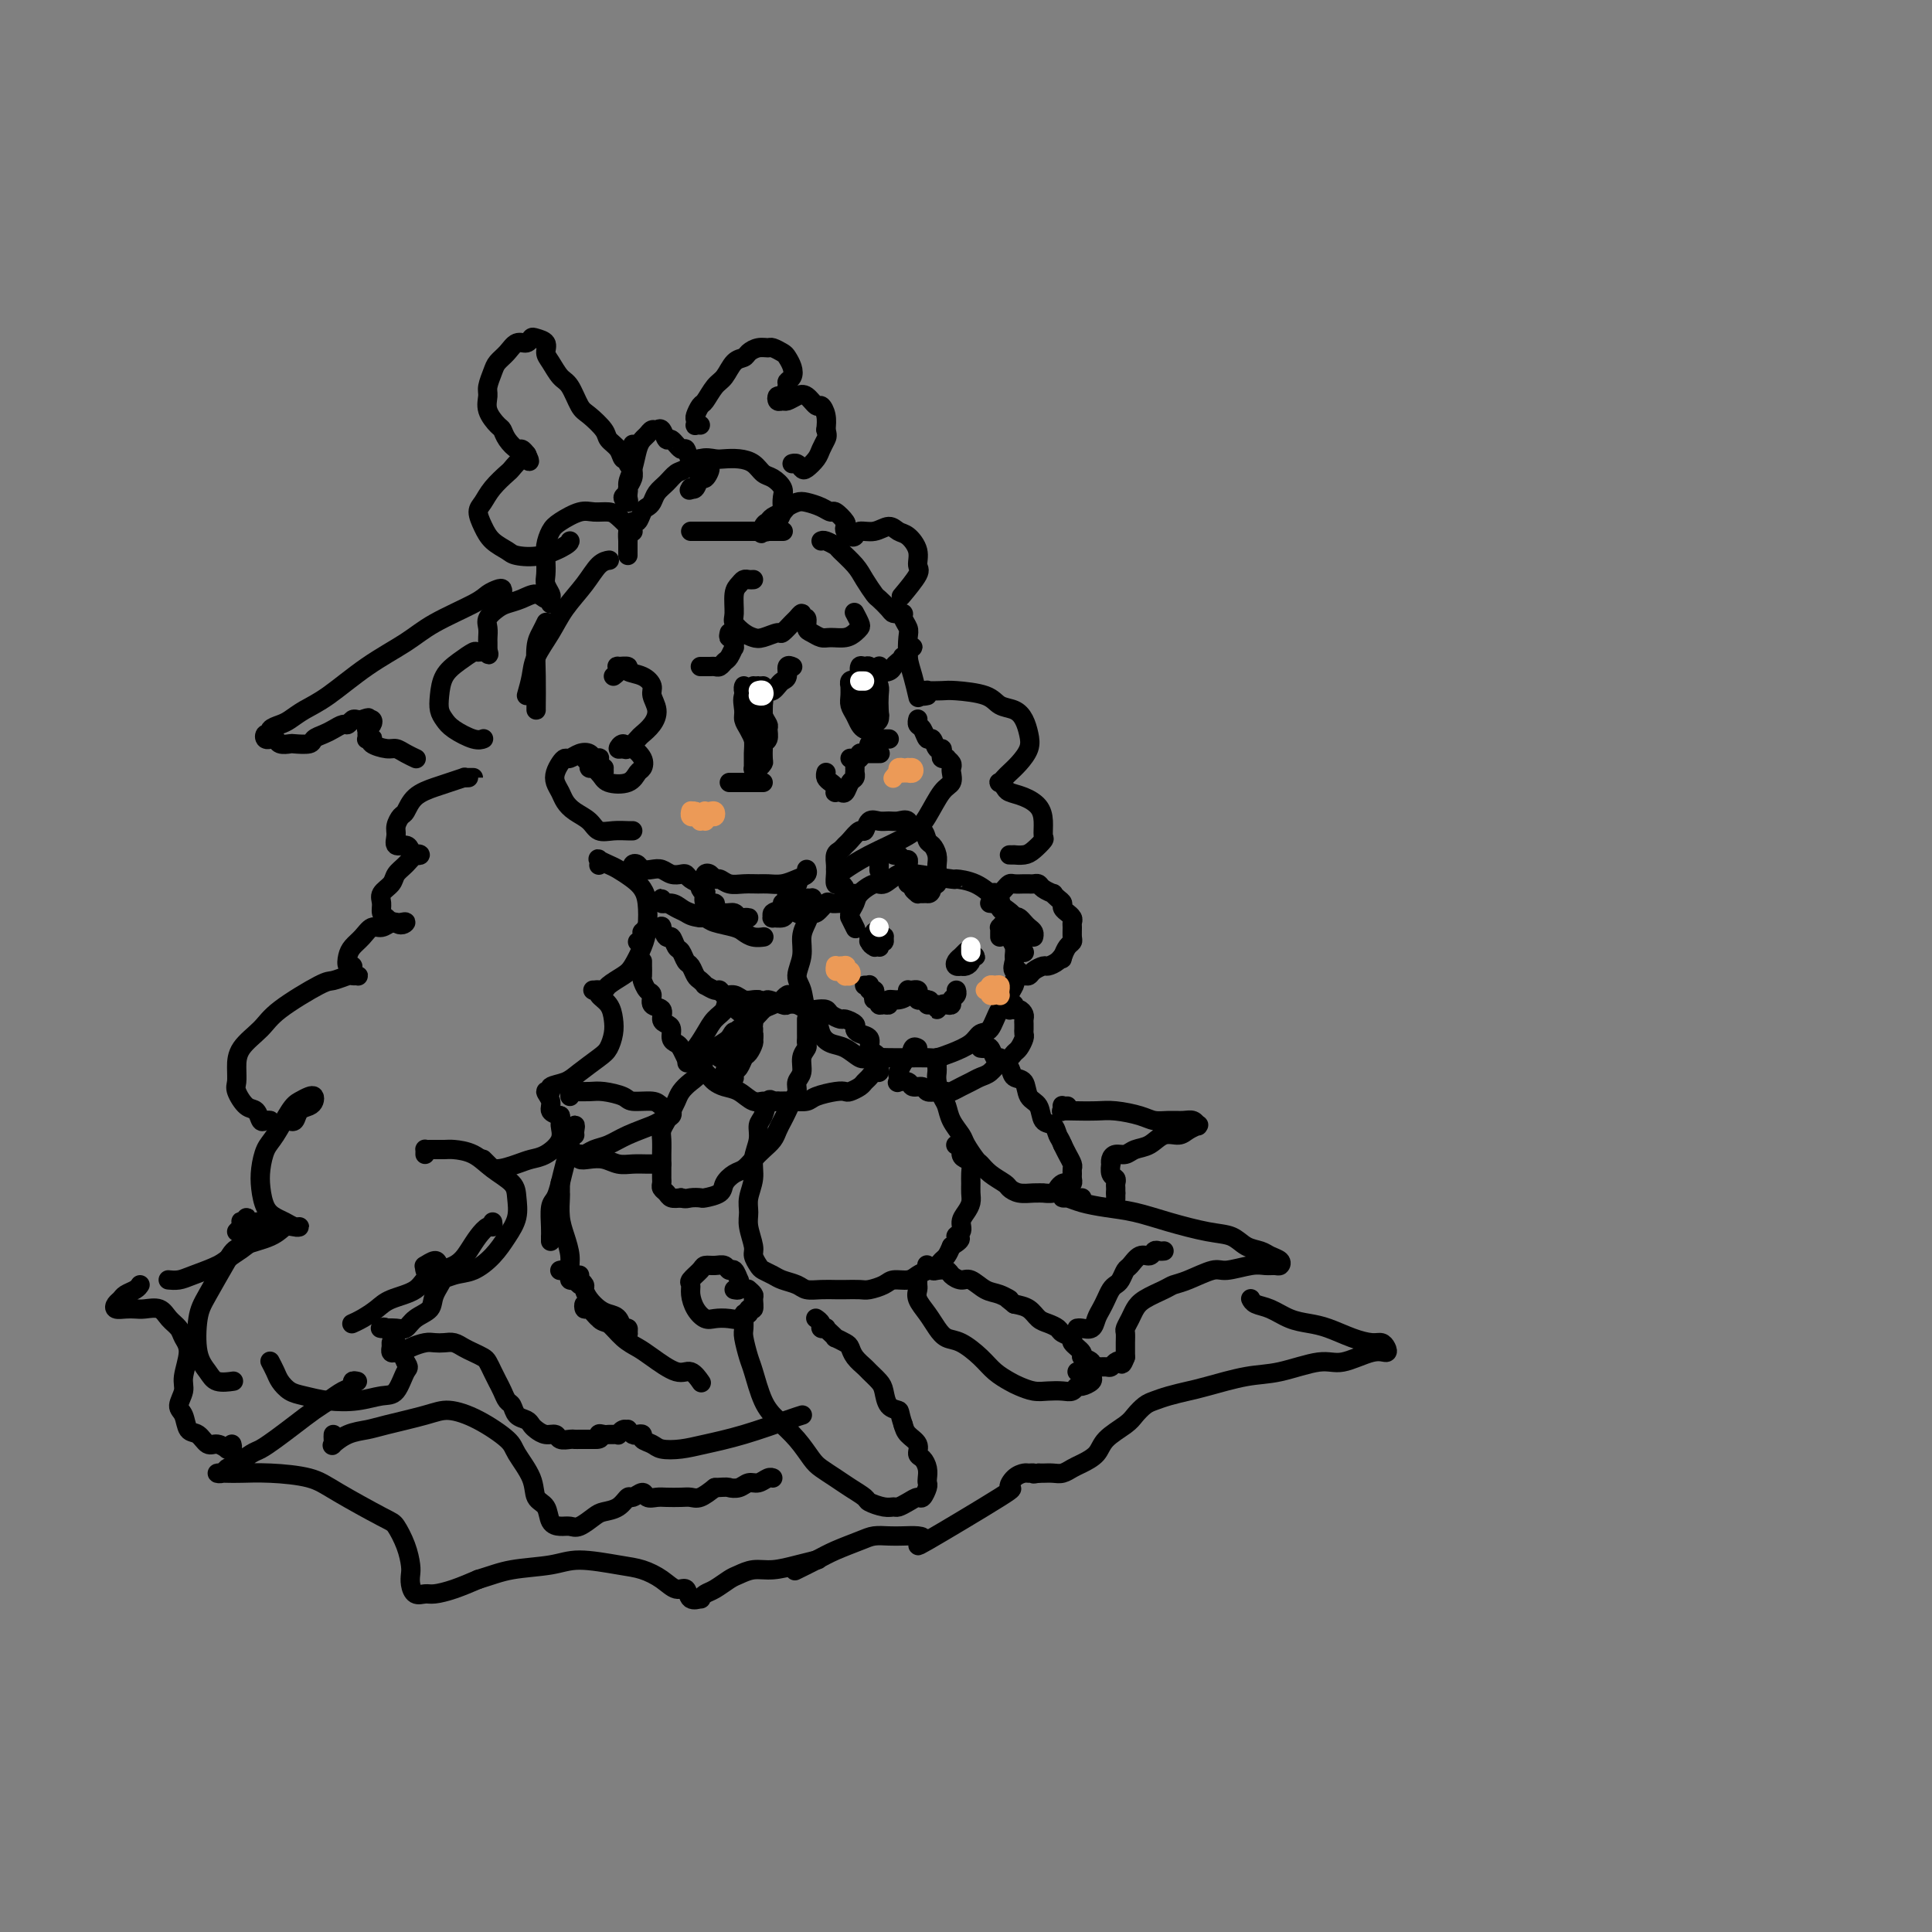<svg viewBox='0 0 400 400' version='1.1' xmlns='http://www.w3.org/2000/svg' xmlns:xlink='http://www.w3.org/1999/xlink'><rect x="0" y="0" width="400" height="400" fill="#808080" stroke="none"/><g fill='none' stroke='#000000' stroke-width='4' stroke-linecap='round' stroke-linejoin='round'><path d='M113,129c-0.022,0.046 -0.044,0.092 0,0c0.044,-0.092 0.155,-0.322 0,0c-0.155,0.322 -0.578,1.197 -1,2c-0.422,0.803 -0.845,1.536 -1,3c-0.155,1.464 -0.041,3.661 0,6c0.041,2.339 0.011,4.822 0,6c-0.011,1.178 -0.003,1.051 0,1c0.003,-0.051 0.002,-0.025 0,0'/><path d='M109,144c0.383,-1.357 0.767,-2.715 1,-4c0.233,-1.285 0.317,-2.498 1,-4c0.683,-1.502 1.966,-3.292 3,-5c1.034,-1.708 1.818,-3.333 3,-5c1.182,-1.667 2.760,-3.375 4,-5c1.240,-1.625 2.142,-3.168 3,-4c0.858,-0.832 1.674,-0.952 2,-1c0.326,-0.048 0.163,-0.024 0,0'/><path d='M143,110c0.262,0.000 0.524,0.000 1,0c0.476,0.000 1.166,0.000 2,0c0.834,-0.000 1.810,0.000 3,0c1.190,-0.000 2.592,0.000 4,0c1.408,-0.000 2.821,0.000 4,0c1.179,0.000 2.125,-0.000 3,0c0.875,0.000 1.679,0.000 2,0c0.321,0.000 0.161,0.000 0,0'/><path d='M170,112c0.205,-0.102 0.411,-0.205 1,0c0.589,0.205 1.562,0.717 2,1c0.438,0.283 0.340,0.337 1,1c0.660,0.663 2.079,1.936 3,3c0.921,1.064 1.346,1.921 2,3c0.654,1.079 1.538,2.380 2,3c0.462,0.620 0.501,0.559 1,1c0.499,0.441 1.458,1.386 2,2c0.542,0.614 0.666,0.899 1,1c0.334,0.101 0.878,0.019 1,0c0.122,-0.019 -0.177,0.023 0,0c0.177,-0.023 0.831,-0.113 1,0c0.169,0.113 -0.148,0.430 0,1c0.148,0.570 0.761,1.393 1,2c0.239,0.607 0.103,0.997 0,2c-0.103,1.003 -0.172,2.619 0,4c0.172,1.381 0.585,2.526 1,4c0.415,1.474 0.833,3.278 1,4c0.167,0.722 0.084,0.361 0,0'/><path d='M190,149c0.024,-0.100 0.048,-0.201 0,0c-0.048,0.201 -0.168,0.703 0,1c0.168,0.297 0.623,0.391 1,1c0.377,0.609 0.676,1.735 1,2c0.324,0.265 0.674,-0.332 1,0c0.326,0.332 0.627,1.592 1,2c0.373,0.408 0.817,-0.035 1,0c0.183,0.035 0.105,0.548 0,1c-0.105,0.452 -0.238,0.842 0,1c0.238,0.158 0.848,0.083 1,0c0.152,-0.083 -0.154,-0.173 0,0c0.154,0.173 0.768,0.610 1,1c0.232,0.390 0.081,0.733 0,1c-0.081,0.267 -0.093,0.458 0,1c0.093,0.542 0.291,1.436 0,2c-0.291,0.564 -1.070,0.800 -2,2c-0.930,1.200 -2.012,3.366 -3,5c-0.988,1.634 -1.883,2.737 -4,4c-2.117,1.263 -5.454,2.686 -8,4c-2.546,1.314 -4.299,2.518 -5,3c-0.701,0.482 -0.351,0.241 0,0'/><path d='M155,144c0.113,-0.459 0.226,-0.917 0,-1c-0.226,-0.083 -0.793,0.211 -1,0c-0.207,-0.211 -0.056,-0.927 0,-1c0.056,-0.073 0.018,0.496 0,1c-0.018,0.504 -0.015,0.943 0,1c0.015,0.057 0.042,-0.267 0,0c-0.042,0.267 -0.155,1.127 0,2c0.155,0.873 0.577,1.761 1,3c0.423,1.239 0.848,2.830 1,4c0.152,1.170 0.030,1.917 0,3c-0.030,1.083 0.030,2.500 0,3c-0.030,0.500 -0.152,0.083 0,0c0.152,-0.083 0.577,0.169 1,0c0.423,-0.169 0.846,-0.760 1,-1c0.154,-0.240 0.041,-0.129 0,-1c-0.041,-0.871 -0.010,-2.724 0,-4c0.010,-1.276 -0.001,-1.977 0,-3c0.001,-1.023 0.016,-2.370 0,-3c-0.016,-0.630 -0.061,-0.544 0,-1c0.061,-0.456 0.228,-1.455 0,-2c-0.228,-0.545 -0.849,-0.638 -1,-1c-0.151,-0.362 0.170,-0.994 0,-1c-0.170,-0.006 -0.831,0.613 -1,1c-0.169,0.387 0.155,0.540 0,1c-0.155,0.460 -0.788,1.226 -1,2c-0.212,0.774 -0.001,1.555 0,2c0.001,0.445 -0.206,0.552 0,1c0.206,0.448 0.825,1.236 1,2c0.175,0.764 -0.093,1.504 0,2c0.093,0.496 0.546,0.748 1,1'/><path d='M157,154c0.552,1.517 0.934,1.308 1,1c0.066,-0.308 -0.182,-0.715 0,-1c0.182,-0.285 0.796,-0.447 1,-1c0.204,-0.553 -0.000,-1.498 0,-2c0.000,-0.502 0.206,-0.560 0,-1c-0.206,-0.440 -0.824,-1.263 -1,-2c-0.176,-0.737 0.089,-1.387 0,-2c-0.089,-0.613 -0.531,-1.188 -1,-2c-0.469,-0.812 -0.963,-1.862 -1,-2c-0.037,-0.138 0.385,0.634 0,1c-0.385,0.366 -1.578,0.326 -2,1c-0.422,0.674 -0.074,2.062 0,3c0.074,0.938 -0.124,1.427 0,2c0.124,0.573 0.572,1.231 1,2c0.428,0.769 0.837,1.648 1,2c0.163,0.352 0.082,0.176 0,0'/><path d='M158,142c0.334,0.399 0.668,0.799 1,1c0.332,0.201 0.662,0.204 1,0c0.338,-0.204 0.683,-0.615 1,-1c0.317,-0.385 0.607,-0.744 1,-1c0.393,-0.256 0.889,-0.409 1,-1c0.111,-0.591 -0.162,-1.621 0,-2c0.162,-0.379 0.761,-0.108 1,0c0.239,0.108 0.120,0.054 0,0'/><path d='M177,142c0.113,-0.389 0.227,-0.778 0,-1c-0.227,-0.222 -0.794,-0.278 -1,0c-0.206,0.278 -0.052,0.889 0,1c0.052,0.111 0.003,-0.279 0,0c-0.003,0.279 0.041,1.227 0,2c-0.041,0.773 -0.166,1.371 0,2c0.166,0.629 0.621,1.290 1,2c0.379,0.710 0.680,1.470 1,2c0.320,0.530 0.660,0.831 1,1c0.340,0.169 0.679,0.207 1,0c0.321,-0.207 0.623,-0.660 1,-1c0.377,-0.340 0.830,-0.566 1,-1c0.170,-0.434 0.057,-1.077 0,-2c-0.057,-0.923 -0.056,-2.128 0,-3c0.056,-0.872 0.169,-1.413 0,-2c-0.169,-0.587 -0.620,-1.222 -1,-2c-0.380,-0.778 -0.690,-1.699 -1,-2c-0.310,-0.301 -0.619,0.016 -1,0c-0.381,-0.016 -0.835,-0.367 -1,0c-0.165,0.367 -0.041,1.451 0,2c0.041,0.549 0.001,0.563 0,1c-0.001,0.437 0.038,1.298 0,2c-0.038,0.702 -0.154,1.247 0,2c0.154,0.753 0.577,1.716 1,2c0.423,0.284 0.845,-0.110 1,0c0.155,0.110 0.041,0.725 0,1c-0.041,0.275 -0.011,0.212 0,0c0.011,-0.212 0.003,-0.572 0,-1c-0.003,-0.428 -0.001,-0.923 0,-1c0.001,-0.077 0.000,0.264 0,0c-0.000,-0.264 -0.000,-1.132 0,-2'/><path d='M180,144c0.062,-0.921 0.216,-1.722 0,-2c-0.216,-0.278 -0.804,-0.033 -1,0c-0.196,0.033 -0.001,-0.146 0,0c0.001,0.146 -0.193,0.616 0,1c0.193,0.384 0.774,0.681 1,1c0.226,0.319 0.099,0.660 0,1c-0.099,0.340 -0.170,0.680 0,1c0.170,0.320 0.582,0.622 1,1c0.418,0.378 0.843,0.833 1,1c0.157,0.167 0.045,0.048 0,0c-0.045,-0.048 -0.022,-0.024 0,0'/><path d='M182,138c-0.014,0.028 -0.029,0.057 0,0c0.029,-0.057 0.100,-0.199 0,0c-0.100,0.199 -0.373,0.740 0,1c0.373,0.260 1.391,0.237 2,0c0.609,-0.237 0.809,-0.690 1,-1c0.191,-0.310 0.373,-0.477 1,-1c0.627,-0.523 1.700,-1.400 2,-2c0.300,-0.600 -0.172,-0.921 0,-1c0.172,-0.079 0.988,0.084 1,0c0.012,-0.084 -0.780,-0.414 -1,0c-0.220,0.414 0.133,1.573 0,2c-0.133,0.427 -0.752,0.122 -1,0c-0.248,-0.122 -0.124,-0.061 0,0'/><path d='M171,160c-0.006,0.024 -0.012,0.048 0,0c0.012,-0.048 0.042,-0.167 0,0c-0.042,0.167 -0.156,0.619 0,1c0.156,0.381 0.581,0.690 1,1c0.419,0.310 0.833,0.621 1,1c0.167,0.379 0.086,0.827 0,1c-0.086,0.173 -0.177,0.072 0,0c0.177,-0.072 0.622,-0.114 1,0c0.378,0.114 0.690,0.385 1,0c0.310,-0.385 0.619,-1.426 1,-2c0.381,-0.574 0.834,-0.680 1,-1c0.166,-0.320 0.044,-0.852 0,-1c-0.044,-0.148 -0.012,0.090 0,0c0.012,-0.090 0.003,-0.509 0,-1c-0.003,-0.491 -0.001,-1.055 0,-1c0.001,0.055 0.000,0.730 0,1c-0.000,0.270 -0.000,0.135 0,0'/><path d='M177,192c0.115,0.231 0.231,0.462 0,0c-0.231,-0.462 -0.807,-1.618 -1,-2c-0.193,-0.382 -0.003,0.009 0,0c0.003,-0.009 -0.180,-0.417 0,-1c0.180,-0.583 0.723,-1.340 1,-2c0.277,-0.660 0.289,-1.221 1,-2c0.711,-0.779 2.122,-1.774 3,-2c0.878,-0.226 1.223,0.317 2,0c0.777,-0.317 1.985,-1.495 3,-2c1.015,-0.505 1.837,-0.336 4,0c2.163,0.336 5.667,0.839 7,1c1.333,0.161 0.494,-0.018 1,0c0.506,0.018 2.355,0.235 4,1c1.645,0.765 3.084,2.077 4,3c0.916,0.923 1.307,1.456 2,2c0.693,0.544 1.689,1.099 2,2c0.311,0.901 -0.061,2.149 0,3c0.061,0.851 0.555,1.306 1,2c0.445,0.694 0.841,1.627 1,2c0.159,0.373 0.079,0.187 0,0'/><path d='M175,187c-0.212,-0.017 -0.424,-0.034 -1,0c-0.576,0.034 -1.516,0.120 -2,0c-0.484,-0.120 -0.512,-0.444 -1,0c-0.488,0.444 -1.436,1.658 -2,2c-0.564,0.342 -0.744,-0.186 -1,0c-0.256,0.186 -0.587,1.087 -1,2c-0.413,0.913 -0.907,1.838 -1,3c-0.093,1.162 0.217,2.561 0,4c-0.217,1.439 -0.960,2.917 -1,4c-0.040,1.083 0.621,1.772 1,3c0.379,1.228 0.474,2.996 1,4c0.526,1.004 1.482,1.243 2,2c0.518,0.757 0.598,2.031 1,3c0.402,0.969 1.125,1.633 2,2c0.875,0.367 1.902,0.438 3,1c1.098,0.562 2.265,1.614 3,2c0.735,0.386 1.036,0.104 2,0c0.964,-0.104 2.592,-0.030 4,0c1.408,0.030 2.597,0.017 4,0c1.403,-0.017 3.019,-0.036 4,0c0.981,0.036 1.327,0.129 2,0c0.673,-0.129 1.674,-0.478 3,-1c1.326,-0.522 2.976,-1.215 4,-2c1.024,-0.785 1.422,-1.662 2,-2c0.578,-0.338 1.335,-0.136 2,-1c0.665,-0.864 1.236,-2.795 2,-4c0.764,-1.205 1.720,-1.684 2,-2c0.280,-0.316 -0.117,-0.470 0,-1c0.117,-0.530 0.748,-1.437 1,-2c0.252,-0.563 0.126,-0.781 0,-1'/><path d='M210,203c2.010,-2.662 0.535,-1.815 0,-2c-0.535,-0.185 -0.129,-1.400 0,-2c0.129,-0.600 -0.017,-0.584 0,-1c0.017,-0.416 0.198,-1.263 0,-2c-0.198,-0.737 -0.775,-1.364 -1,-2c-0.225,-0.636 -0.098,-1.283 0,-2c0.098,-0.717 0.166,-1.506 0,-2c-0.166,-0.494 -0.567,-0.693 -1,-1c-0.433,-0.307 -0.900,-0.721 -1,-1c-0.100,-0.279 0.165,-0.421 0,-1c-0.165,-0.579 -0.762,-1.594 -1,-2c-0.238,-0.406 -0.119,-0.203 0,0'/><path d='M177,185c-0.311,0.006 -0.622,0.011 -1,0c-0.378,-0.011 -0.823,-0.040 -1,0c-0.177,0.040 -0.086,0.148 0,0c0.086,-0.148 0.167,-0.551 0,-1c-0.167,-0.449 -0.580,-0.945 -1,-1c-0.420,-0.055 -0.845,0.332 -1,0c-0.155,-0.332 -0.039,-1.384 0,-2c0.039,-0.616 -0.001,-0.795 0,-1c0.001,-0.205 0.041,-0.435 0,-1c-0.041,-0.565 -0.162,-1.466 0,-2c0.162,-0.534 0.607,-0.701 1,-1c0.393,-0.299 0.734,-0.729 1,-1c0.266,-0.271 0.455,-0.384 1,-1c0.545,-0.616 1.444,-1.734 2,-2c0.556,-0.266 0.767,0.322 1,0c0.233,-0.322 0.486,-1.552 1,-2c0.514,-0.448 1.288,-0.112 2,0c0.712,0.112 1.360,-0.000 2,0c0.640,0.000 1.271,0.112 2,0c0.729,-0.112 1.557,-0.448 2,0c0.443,0.448 0.501,1.681 1,2c0.499,0.319 1.440,-0.276 2,0c0.560,0.276 0.738,1.422 1,2c0.262,0.578 0.606,0.589 1,1c0.394,0.411 0.837,1.223 1,2c0.163,0.777 0.044,1.518 0,2c-0.044,0.482 -0.015,0.704 0,1c0.015,0.296 0.014,0.667 0,1c-0.014,0.333 -0.042,0.628 0,1c0.042,0.372 0.155,0.821 0,1c-0.155,0.179 -0.577,0.090 -1,0'/><path d='M193,183c0.071,2.155 -0.750,2.042 -1,2c-0.250,-0.042 0.073,-0.014 0,0c-0.073,0.014 -0.540,0.014 -1,0c-0.460,-0.014 -0.912,-0.041 -1,0c-0.088,0.041 0.187,0.152 0,0c-0.187,-0.152 -0.835,-0.565 -1,-1c-0.165,-0.435 0.152,-0.890 0,-1c-0.152,-0.110 -0.773,0.126 -1,0c-0.227,-0.126 -0.060,-0.612 0,-1c0.060,-0.388 0.013,-0.677 0,-1c-0.013,-0.323 0.008,-0.679 0,-1c-0.008,-0.321 -0.043,-0.607 0,-1c0.043,-0.393 0.166,-0.895 0,-1c-0.166,-0.105 -0.622,0.186 -1,0c-0.378,-0.186 -0.680,-0.849 -1,-1c-0.320,-0.151 -0.660,0.210 -1,0c-0.340,-0.210 -0.679,-0.991 -1,-1c-0.321,-0.009 -0.622,0.755 -1,1c-0.378,0.245 -0.833,-0.027 -1,0c-0.167,0.027 -0.045,0.353 0,1c0.045,0.647 0.013,1.613 0,2c-0.013,0.387 -0.006,0.193 0,0'/><path d='M207,186c0.122,0.423 0.243,0.845 0,1c-0.243,0.155 -0.851,0.041 -1,0c-0.149,-0.041 0.160,-0.010 0,0c-0.160,0.010 -0.790,-0.000 -1,0c-0.210,0.000 -0.001,0.011 0,0c0.001,-0.011 -0.207,-0.044 0,0c0.207,0.044 0.829,0.166 1,0c0.171,-0.166 -0.110,-0.619 0,-1c0.110,-0.381 0.611,-0.691 1,-1c0.389,-0.309 0.668,-0.619 1,-1c0.332,-0.381 0.719,-0.834 1,-1c0.281,-0.166 0.457,-0.045 1,0c0.543,0.045 1.454,0.015 2,0c0.546,-0.015 0.729,-0.014 1,0c0.271,0.014 0.632,0.041 1,0c0.368,-0.041 0.742,-0.152 1,0c0.258,0.152 0.399,0.566 1,1c0.601,0.434 1.663,0.890 2,1c0.337,0.110 -0.049,-0.124 0,0c0.049,0.124 0.534,0.607 1,1c0.466,0.393 0.913,0.697 1,1c0.087,0.303 -0.187,0.606 0,1c0.187,0.394 0.835,0.878 1,1c0.165,0.122 -0.152,-0.118 0,0c0.152,0.118 0.774,0.595 1,1c0.226,0.405 0.058,0.738 0,1c-0.058,0.262 -0.004,0.454 0,1c0.004,0.546 -0.040,1.445 0,2c0.040,0.555 0.165,0.765 0,1c-0.165,0.235 -0.618,0.496 -1,1c-0.382,0.504 -0.691,1.252 -1,2'/><path d='M220,198c-0.279,1.194 0.024,0.179 0,0c-0.024,-0.179 -0.373,0.478 -1,1c-0.627,0.522 -1.530,0.910 -2,1c-0.470,0.090 -0.507,-0.119 -1,0c-0.493,0.119 -1.442,0.565 -2,1c-0.558,0.435 -0.724,0.859 -1,1c-0.276,0.141 -0.662,-0.001 -1,0c-0.338,0.001 -0.626,0.144 -1,0c-0.374,-0.144 -0.832,-0.575 -1,-1c-0.168,-0.425 -0.045,-0.845 0,-1c0.045,-0.155 0.013,-0.044 0,0c-0.013,0.044 -0.006,0.022 0,0'/><path d='M207,194c-0.006,-0.301 -0.013,-0.601 0,-1c0.013,-0.399 0.045,-0.895 0,-1c-0.045,-0.105 -0.167,0.181 0,0c0.167,-0.181 0.622,-0.830 1,-1c0.378,-0.170 0.678,0.140 1,0c0.322,-0.140 0.664,-0.728 1,-1c0.336,-0.272 0.664,-0.227 1,0c0.336,0.227 0.678,0.635 1,1c0.322,0.365 0.622,0.686 1,1c0.378,0.314 0.833,0.620 1,1c0.167,0.380 0.045,0.833 0,1c-0.045,0.167 -0.013,0.048 0,0c0.013,-0.048 0.006,-0.024 0,0'/><path d='M182,193c-0.453,-0.112 -0.907,-0.223 -1,0c-0.093,0.223 0.174,0.782 0,1c-0.174,0.218 -0.789,0.097 -1,0c-0.211,-0.097 -0.018,-0.168 0,0c0.018,0.168 -0.140,0.577 0,1c0.140,0.423 0.577,0.860 1,1c0.423,0.140 0.831,-0.019 1,0c0.169,0.019 0.099,0.215 0,0c-0.099,-0.215 -0.227,-0.842 0,-1c0.227,-0.158 0.808,0.154 1,0c0.192,-0.154 -0.004,-0.773 0,-1c0.004,-0.227 0.207,-0.062 0,0c-0.207,0.062 -0.826,0.020 -1,0c-0.174,-0.020 0.097,-0.019 0,0c-0.097,0.019 -0.563,0.057 -1,0c-0.437,-0.057 -0.845,-0.208 -1,0c-0.155,0.208 -0.055,0.774 0,1c0.055,0.226 0.066,0.112 0,0c-0.066,-0.112 -0.210,-0.223 0,0c0.210,0.223 0.774,0.778 1,1c0.226,0.222 0.113,0.111 0,0'/><path d='M200,197c-0.451,0.445 -0.901,0.890 -1,1c-0.099,0.110 0.155,-0.114 0,0c-0.155,0.114 -0.718,0.567 -1,1c-0.282,0.433 -0.282,0.845 0,1c0.282,0.155 0.845,0.052 1,0c0.155,-0.052 -0.097,-0.052 0,0c0.097,0.052 0.544,0.158 1,0c0.456,-0.158 0.922,-0.578 1,-1c0.078,-0.422 -0.230,-0.845 0,-1c0.230,-0.155 1.000,-0.043 1,0c-0.000,0.043 -0.771,0.015 -1,0c-0.229,-0.015 0.082,-0.018 0,0c-0.082,0.018 -0.558,0.056 -1,0c-0.442,-0.056 -0.850,-0.207 -1,0c-0.150,0.207 -0.043,0.774 0,1c0.043,0.226 0.021,0.113 0,0'/><path d='M179,204c0.425,-0.009 0.850,-0.017 1,0c0.150,0.017 0.027,0.060 0,0c-0.027,-0.060 0.044,-0.222 0,0c-0.044,0.222 -0.204,0.829 0,1c0.204,0.171 0.772,-0.094 1,0c0.228,0.094 0.116,0.547 0,1c-0.116,0.453 -0.237,0.907 0,1c0.237,0.093 0.833,-0.175 1,0c0.167,0.175 -0.093,0.794 0,1c0.093,0.206 0.540,-0.000 1,0c0.460,0.000 0.932,0.206 1,0c0.068,-0.206 -0.269,-0.826 0,-1c0.269,-0.174 1.143,0.097 2,0c0.857,-0.097 1.698,-0.562 2,-1c0.302,-0.438 0.066,-0.849 0,-1c-0.066,-0.151 0.039,-0.041 0,0c-0.039,0.041 -0.220,0.014 0,0c0.220,-0.014 0.843,-0.014 1,0c0.157,0.014 -0.151,0.042 0,0c0.151,-0.042 0.761,-0.155 1,0c0.239,0.155 0.105,0.578 0,1c-0.105,0.422 -0.182,0.844 0,1c0.182,0.156 0.623,0.044 1,0c0.377,-0.044 0.688,-0.022 1,0'/><path d='M192,207c1.267,0.092 -0.064,0.823 0,1c0.064,0.177 1.524,-0.201 2,0c0.476,0.201 -0.031,0.979 0,1c0.031,0.021 0.601,-0.715 1,-1c0.399,-0.285 0.629,-0.119 1,0c0.371,0.119 0.884,0.189 1,0c0.116,-0.189 -0.165,-0.639 0,-1c0.165,-0.361 0.776,-0.633 1,-1c0.224,-0.367 0.060,-0.830 0,-1c-0.060,-0.170 -0.017,-0.049 0,0c0.017,0.049 0.009,0.024 0,0'/><path d='M165,207c0.092,-0.431 0.184,-0.863 0,-1c-0.184,-0.137 -0.644,0.019 -1,0c-0.356,-0.019 -0.609,-0.213 -1,0c-0.391,0.213 -0.919,0.834 -1,1c-0.081,0.166 0.284,-0.121 0,0c-0.284,0.121 -1.216,0.651 -2,1c-0.784,0.349 -1.421,0.516 -2,1c-0.579,0.484 -1.101,1.283 -2,2c-0.899,0.717 -2.177,1.351 -3,2c-0.823,0.649 -1.193,1.315 -2,2c-0.807,0.685 -2.051,1.391 -3,2c-0.949,0.609 -1.602,1.122 -2,2c-0.398,0.878 -0.540,2.122 -1,3c-0.460,0.878 -1.236,1.390 -2,2c-0.764,0.610 -1.515,1.319 -2,2c-0.485,0.681 -0.704,1.336 -1,2c-0.296,0.664 -0.668,1.337 -1,2c-0.332,0.663 -0.625,1.316 -1,2c-0.375,0.684 -0.833,1.401 -1,2c-0.167,0.599 -0.045,1.081 0,2c0.045,0.919 0.012,2.274 0,3c-0.012,0.726 -0.003,0.825 0,1c0.003,0.175 -0.000,0.428 0,1c0.000,0.572 0.003,1.462 0,2c-0.003,0.538 -0.013,0.722 0,1c0.013,0.278 0.048,0.649 0,1c-0.048,0.351 -0.178,0.682 0,1c0.178,0.318 0.663,0.624 1,1c0.337,0.376 0.525,0.822 1,1c0.475,0.178 1.238,0.089 2,0'/><path d='M141,248c0.954,0.312 1.340,0.092 2,0c0.660,-0.092 1.594,-0.056 2,0c0.406,0.056 0.283,0.132 1,0c0.717,-0.132 2.275,-0.472 3,-1c0.725,-0.528 0.617,-1.244 1,-2c0.383,-0.756 1.258,-1.554 2,-2c0.742,-0.446 1.350,-0.542 2,-1c0.650,-0.458 1.340,-1.277 2,-2c0.660,-0.723 1.290,-1.348 2,-2c0.710,-0.652 1.499,-1.329 2,-2c0.501,-0.671 0.713,-1.334 1,-2c0.287,-0.666 0.650,-1.333 1,-2c0.350,-0.667 0.686,-1.332 1,-2c0.314,-0.668 0.605,-1.337 1,-2c0.395,-0.663 0.894,-1.319 1,-2c0.106,-0.681 -0.182,-1.387 0,-2c0.182,-0.613 0.833,-1.134 1,-2c0.167,-0.866 -0.151,-2.077 0,-3c0.151,-0.923 0.773,-1.557 1,-2c0.227,-0.443 0.061,-0.696 0,-1c-0.061,-0.304 -0.016,-0.660 0,-1c0.016,-0.340 0.004,-0.666 0,-1c-0.004,-0.334 -0.001,-0.677 0,-1c0.001,-0.323 0.000,-0.625 0,-1c-0.000,-0.375 -0.000,-0.821 0,-1c0.000,-0.179 0.000,-0.089 0,0'/><path d='M194,219c-0.000,0.448 -0.001,0.895 0,1c0.001,0.105 0.003,-0.134 0,0c-0.003,0.134 -0.012,0.640 0,1c0.012,0.360 0.043,0.574 0,1c-0.043,0.426 -0.162,1.063 0,2c0.162,0.937 0.606,2.175 1,3c0.394,0.825 0.739,1.237 1,2c0.261,0.763 0.436,1.877 1,3c0.564,1.123 1.515,2.254 2,3c0.485,0.746 0.505,1.107 1,2c0.495,0.893 1.466,2.319 2,3c0.534,0.681 0.632,0.617 1,1c0.368,0.383 1.008,1.213 2,2c0.992,0.787 2.337,1.531 3,2c0.663,0.469 0.645,0.661 1,1c0.355,0.339 1.083,0.824 2,1c0.917,0.176 2.024,0.044 3,0c0.976,-0.044 1.820,-0.002 2,0c0.180,0.002 -0.303,-0.038 0,0c0.303,0.038 1.391,0.155 2,0c0.609,-0.155 0.737,-0.580 1,-1c0.263,-0.420 0.659,-0.833 1,-1c0.341,-0.167 0.627,-0.086 1,0c0.373,0.086 0.833,0.179 1,0c0.167,-0.179 0.042,-0.628 0,-1c-0.042,-0.372 -0.000,-0.666 0,-1c0.000,-0.334 -0.041,-0.708 0,-1c0.041,-0.292 0.165,-0.502 0,-1c-0.165,-0.498 -0.619,-1.285 -1,-2c-0.381,-0.715 -0.691,-1.357 -1,-2'/><path d='M220,237c-0.506,-1.264 -0.769,-1.426 -1,-2c-0.231,-0.574 -0.428,-1.562 -1,-2c-0.572,-0.438 -1.519,-0.326 -2,-1c-0.481,-0.674 -0.495,-2.133 -1,-3c-0.505,-0.867 -1.501,-1.140 -2,-2c-0.499,-0.860 -0.501,-2.305 -1,-3c-0.499,-0.695 -1.496,-0.639 -2,-1c-0.504,-0.361 -0.516,-1.140 -1,-2c-0.484,-0.860 -1.440,-1.800 -2,-2c-0.560,-0.200 -0.724,0.339 -1,0c-0.276,-0.339 -0.662,-1.555 -1,-2c-0.338,-0.445 -0.627,-0.119 -1,0c-0.373,0.119 -0.831,0.032 -1,0c-0.169,-0.032 -0.048,-0.009 0,0c0.048,0.009 0.024,0.005 0,0'/><path d='M160,228c-0.342,-0.297 -0.684,-0.593 -1,0c-0.316,0.593 -0.605,2.076 -1,3c-0.395,0.924 -0.894,1.290 -1,2c-0.106,0.710 0.182,1.765 0,3c-0.182,1.235 -0.834,2.650 -1,4c-0.166,1.350 0.156,2.634 0,4c-0.156,1.366 -0.789,2.813 -1,4c-0.211,1.187 -0.001,2.115 0,3c0.001,0.885 -0.208,1.729 0,3c0.208,1.271 0.832,2.971 1,4c0.168,1.029 -0.122,1.389 0,2c0.122,0.611 0.655,1.473 1,2c0.345,0.527 0.500,0.719 1,1c0.500,0.281 1.344,0.650 2,1c0.656,0.350 1.124,0.682 2,1c0.876,0.318 2.159,0.621 3,1c0.841,0.379 1.241,0.833 2,1c0.759,0.167 1.879,0.045 3,0c1.121,-0.045 2.244,-0.015 3,0c0.756,0.015 1.146,0.014 2,0c0.854,-0.014 2.172,-0.041 3,0c0.828,0.041 1.166,0.152 2,0c0.834,-0.152 2.162,-0.565 3,-1c0.838,-0.435 1.184,-0.890 2,-1c0.816,-0.110 2.102,0.125 3,0c0.898,-0.125 1.406,-0.610 2,-1c0.594,-0.390 1.272,-0.685 2,-1c0.728,-0.315 1.504,-0.652 2,-1c0.496,-0.348 0.710,-0.709 1,-1c0.290,-0.291 0.654,-0.512 1,-1c0.346,-0.488 0.673,-1.244 1,-2'/><path d='M197,258c3.102,-1.810 1.357,-1.836 1,-2c-0.357,-0.164 0.675,-0.467 1,-1c0.325,-0.533 -0.056,-1.298 0,-2c0.056,-0.702 0.551,-1.343 1,-2c0.449,-0.657 0.853,-1.332 1,-2c0.147,-0.668 0.037,-1.331 0,-2c-0.037,-0.669 0.000,-1.344 0,-2c-0.000,-0.656 -0.038,-1.294 0,-2c0.038,-0.706 0.150,-1.482 0,-2c-0.150,-0.518 -0.562,-0.780 -1,-1c-0.438,-0.220 -0.901,-0.399 -1,-1c-0.099,-0.601 0.166,-1.623 0,-2c-0.166,-0.377 -0.762,-0.108 -1,0c-0.238,0.108 -0.119,0.054 0,0'/><path d='M155,272c-0.423,-0.127 -0.846,-0.254 -1,0c-0.154,0.254 -0.038,0.891 0,1c0.038,0.109 -0.002,-0.308 0,0c0.002,0.308 0.044,1.342 0,2c-0.044,0.658 -0.176,0.941 0,2c0.176,1.059 0.658,2.894 1,4c0.342,1.106 0.543,1.483 1,3c0.457,1.517 1.171,4.174 2,6c0.829,1.826 1.772,2.821 3,4c1.228,1.179 2.740,2.542 4,4c1.260,1.458 2.268,3.010 3,4c0.732,0.990 1.188,1.417 2,2c0.812,0.583 1.978,1.323 3,2c1.022,0.677 1.899,1.291 3,2c1.101,0.709 2.427,1.511 3,2c0.573,0.489 0.394,0.664 1,1c0.606,0.336 1.997,0.832 3,1c1.003,0.168 1.616,0.008 2,0c0.384,-0.008 0.537,0.135 1,0c0.463,-0.135 1.234,-0.547 2,-1c0.766,-0.453 1.525,-0.947 2,-1c0.475,-0.053 0.664,0.334 1,0c0.336,-0.334 0.820,-1.389 1,-2c0.180,-0.611 0.058,-0.779 0,-1c-0.058,-0.221 -0.052,-0.496 0,-1c0.052,-0.504 0.151,-1.237 0,-2c-0.151,-0.763 -0.551,-1.555 -1,-2c-0.449,-0.445 -0.945,-0.542 -1,-1c-0.055,-0.458 0.331,-1.277 0,-2c-0.331,-0.723 -1.380,-1.349 -2,-2c-0.620,-0.651 -0.810,-1.325 -1,-2'/><path d='M187,295c-0.893,-2.672 -0.624,-2.852 -1,-3c-0.376,-0.148 -1.395,-0.262 -2,-1c-0.605,-0.738 -0.796,-2.098 -1,-3c-0.204,-0.902 -0.422,-1.345 -1,-2c-0.578,-0.655 -1.516,-1.523 -2,-2c-0.484,-0.477 -0.516,-0.563 -1,-1c-0.484,-0.437 -1.421,-1.227 -2,-2c-0.579,-0.773 -0.799,-1.530 -1,-2c-0.201,-0.470 -0.384,-0.651 -1,-1c-0.616,-0.349 -1.667,-0.864 -2,-1c-0.333,-0.136 0.050,0.108 0,0c-0.050,-0.108 -0.534,-0.568 -1,-1c-0.466,-0.432 -0.913,-0.838 -1,-1c-0.087,-0.162 0.187,-0.082 0,0c-0.187,0.082 -0.835,0.166 -1,0c-0.165,-0.166 0.152,-0.580 0,-1c-0.152,-0.420 -0.772,-0.844 -1,-1c-0.228,-0.156 -0.065,-0.045 0,0c0.065,0.045 0.033,0.022 0,0'/><path d='M190,265c0.003,-0.094 0.007,-0.188 0,0c-0.007,0.188 -0.024,0.659 0,1c0.024,0.341 0.089,0.554 0,1c-0.089,0.446 -0.331,1.126 0,2c0.331,0.874 1.236,1.942 2,3c0.764,1.058 1.386,2.107 2,3c0.614,0.893 1.218,1.629 2,2c0.782,0.371 1.742,0.375 3,1c1.258,0.625 2.815,1.870 4,3c1.185,1.130 1.997,2.145 3,3c1.003,0.855 2.198,1.549 3,2c0.802,0.451 1.213,0.658 2,1c0.787,0.342 1.951,0.820 3,1c1.049,0.180 1.981,0.063 3,0c1.019,-0.063 2.123,-0.072 3,0c0.877,0.072 1.528,0.226 2,0c0.472,-0.226 0.767,-0.833 1,-1c0.233,-0.167 0.404,0.106 1,0c0.596,-0.106 1.616,-0.592 2,-1c0.384,-0.408 0.133,-0.738 0,-1c-0.133,-0.262 -0.149,-0.455 0,-1c0.149,-0.545 0.462,-1.441 0,-2c-0.462,-0.559 -1.700,-0.780 -2,-1c-0.300,-0.220 0.338,-0.440 0,-1c-0.338,-0.560 -1.652,-1.460 -2,-2c-0.348,-0.540 0.268,-0.721 0,-1c-0.268,-0.279 -1.422,-0.656 -2,-1c-0.578,-0.344 -0.580,-0.656 -1,-1c-0.420,-0.344 -1.257,-0.721 -2,-1c-0.743,-0.279 -1.392,-0.460 -2,-1c-0.608,-0.540 -1.174,-1.440 -2,-2c-0.826,-0.560 -1.913,-0.780 -3,-1'/><path d='M210,270c-2.618,-2.030 -1.162,-1.103 -1,-1c0.162,0.103 -0.969,-0.616 -2,-1c-1.031,-0.384 -1.963,-0.432 -3,-1c-1.037,-0.568 -2.180,-1.655 -3,-2c-0.820,-0.345 -1.319,0.052 -2,0c-0.681,-0.052 -1.545,-0.554 -2,-1c-0.455,-0.446 -0.500,-0.838 -1,-1c-0.500,-0.162 -1.454,-0.095 -2,0c-0.546,0.095 -0.686,0.218 -1,0c-0.314,-0.218 -0.804,-0.777 -1,-1c-0.196,-0.223 -0.098,-0.112 0,0'/><path d='M152,267c0.421,0.078 0.842,0.157 1,0c0.158,-0.157 0.053,-0.549 0,-1c-0.053,-0.451 -0.055,-0.962 0,-1c0.055,-0.038 0.167,0.396 0,0c-0.167,-0.396 -0.612,-1.623 -1,-2c-0.388,-0.377 -0.719,0.097 -1,0c-0.281,-0.097 -0.514,-0.765 -1,-1c-0.486,-0.235 -1.226,-0.036 -2,0c-0.774,0.036 -1.581,-0.090 -2,0c-0.419,0.090 -0.450,0.398 -1,1c-0.550,0.602 -1.619,1.500 -2,2c-0.381,0.500 -0.072,0.603 0,1c0.072,0.397 -0.091,1.086 0,2c0.091,0.914 0.438,2.051 1,3c0.562,0.949 1.341,1.710 2,2c0.659,0.290 1.200,0.108 2,0c0.800,-0.108 1.860,-0.141 3,0c1.140,0.141 2.359,0.455 3,0c0.641,-0.455 0.704,-1.681 1,-2c0.296,-0.319 0.825,0.268 1,0c0.175,-0.268 -0.005,-1.391 0,-2c0.005,-0.609 0.194,-0.702 0,-1c-0.194,-0.298 -0.770,-0.799 -1,-1c-0.230,-0.201 -0.115,-0.100 0,0'/><path d='M132,195c0.422,0.122 0.844,0.244 1,0c0.156,-0.244 0.044,-0.854 0,-1c-0.044,-0.146 -0.022,0.171 0,0c0.022,-0.171 0.044,-0.830 0,-1c-0.044,-0.170 -0.153,0.151 0,0c0.153,-0.151 0.567,-0.772 1,-1c0.433,-0.228 0.886,-0.063 1,0c0.114,0.063 -0.110,0.025 0,0c0.110,-0.025 0.554,-0.037 1,0c0.446,0.037 0.893,0.122 1,0c0.107,-0.122 -0.126,-0.451 0,0c0.126,0.451 0.611,1.683 1,2c0.389,0.317 0.682,-0.281 1,0c0.318,0.281 0.663,1.441 1,2c0.337,0.559 0.667,0.517 1,1c0.333,0.483 0.668,1.493 1,2c0.332,0.507 0.662,0.513 1,1c0.338,0.487 0.686,1.455 1,2c0.314,0.545 0.595,0.667 1,1c0.405,0.333 0.934,0.878 1,1c0.066,0.122 -0.330,-0.179 0,0c0.330,0.179 1.387,0.836 2,1c0.613,0.164 0.784,-0.166 1,0c0.216,0.166 0.478,0.829 1,1c0.522,0.171 1.305,-0.150 2,0c0.695,0.150 1.303,0.771 2,1c0.697,0.229 1.485,0.065 2,0c0.515,-0.065 0.758,-0.033 1,0'/><path d='M157,207c2.137,0.559 1.479,-0.043 2,0c0.521,0.043 2.222,0.730 3,1c0.778,0.270 0.632,0.124 1,0c0.368,-0.124 1.249,-0.227 2,0c0.751,0.227 1.371,0.783 2,1c0.629,0.217 1.266,0.096 2,0c0.734,-0.096 1.563,-0.166 2,0c0.437,0.166 0.481,0.569 1,1c0.519,0.431 1.514,0.889 2,1c0.486,0.111 0.464,-0.126 1,0c0.536,0.126 1.631,0.615 2,1c0.369,0.385 0.010,0.666 0,1c-0.010,0.334 0.327,0.719 1,1c0.673,0.281 1.683,0.456 2,1c0.317,0.544 -0.059,1.455 0,2c0.059,0.545 0.552,0.724 1,1c0.448,0.276 0.849,0.647 1,1c0.151,0.353 0.052,0.686 0,1c-0.052,0.314 -0.056,0.609 0,1c0.056,0.391 0.171,0.878 0,1c-0.171,0.122 -0.627,-0.121 -1,0c-0.373,0.121 -0.663,0.607 -1,1c-0.337,0.393 -0.721,0.693 -1,1c-0.279,0.307 -0.453,0.621 -1,1c-0.547,0.379 -1.469,0.823 -2,1c-0.531,0.177 -0.673,0.086 -1,0c-0.327,-0.086 -0.839,-0.167 -2,0c-1.161,0.167 -2.971,0.581 -4,1c-1.029,0.419 -1.277,0.844 -2,1c-0.723,0.156 -1.921,0.045 -3,0c-1.079,-0.045 -2.040,-0.022 -3,0'/><path d='M161,228c-3.226,0.435 -2.790,0.023 -3,0c-0.210,-0.023 -1.064,0.345 -2,0c-0.936,-0.345 -1.953,-1.402 -3,-2c-1.047,-0.598 -2.125,-0.738 -3,-1c-0.875,-0.262 -1.548,-0.648 -2,-1c-0.452,-0.352 -0.684,-0.671 -1,-1c-0.316,-0.329 -0.715,-0.669 -1,-1c-0.285,-0.331 -0.457,-0.652 -1,-1c-0.543,-0.348 -1.456,-0.722 -2,-1c-0.544,-0.278 -0.720,-0.459 -1,-1c-0.280,-0.541 -0.666,-1.440 -1,-2c-0.334,-0.560 -0.616,-0.779 -1,-1c-0.384,-0.221 -0.871,-0.445 -1,-1c-0.129,-0.555 0.101,-1.443 0,-2c-0.101,-0.557 -0.534,-0.783 -1,-1c-0.466,-0.217 -0.965,-0.424 -1,-1c-0.035,-0.576 0.393,-1.520 0,-2c-0.393,-0.480 -1.608,-0.494 -2,-1c-0.392,-0.506 0.039,-1.502 0,-2c-0.039,-0.498 -0.546,-0.497 -1,-1c-0.454,-0.503 -0.854,-1.512 -1,-2c-0.146,-0.488 -0.039,-0.457 0,-1c0.039,-0.543 0.011,-1.661 0,-2c-0.011,-0.339 -0.003,0.101 0,0c0.003,-0.101 0.001,-0.743 0,-1c-0.001,-0.257 -0.000,-0.128 0,0'/><path d='M209,209c0.032,0.105 0.064,0.209 0,0c-0.064,-0.209 -0.224,-0.733 0,-1c0.224,-0.267 0.830,-0.279 1,0c0.170,0.279 -0.098,0.848 0,1c0.098,0.152 0.562,-0.114 1,0c0.438,0.114 0.849,0.608 1,1c0.151,0.392 0.041,0.681 0,1c-0.041,0.319 -0.014,0.667 0,1c0.014,0.333 0.015,0.653 0,1c-0.015,0.347 -0.045,0.723 0,1c0.045,0.277 0.164,0.454 0,1c-0.164,0.546 -0.610,1.459 -1,2c-0.390,0.541 -0.723,0.708 -1,1c-0.277,0.292 -0.497,0.708 -1,1c-0.503,0.292 -1.289,0.459 -2,1c-0.711,0.541 -1.346,1.455 -2,2c-0.654,0.545 -1.326,0.720 -2,1c-0.674,0.280 -1.349,0.663 -2,1c-0.651,0.337 -1.278,0.627 -2,1c-0.722,0.373 -1.540,0.828 -2,1c-0.460,0.172 -0.561,0.061 -1,0c-0.439,-0.061 -1.216,-0.073 -2,0c-0.784,0.073 -1.577,0.229 -2,0c-0.423,-0.229 -0.478,-0.845 -1,-1c-0.522,-0.155 -1.513,0.152 -2,0c-0.487,-0.152 -0.471,-0.761 -1,-1c-0.529,-0.239 -1.603,-0.108 -2,0c-0.397,0.108 -0.117,0.194 0,0c0.117,-0.194 0.070,-0.668 0,-1c-0.070,-0.332 -0.163,-0.524 0,-1c0.163,-0.476 0.581,-1.238 1,-2'/><path d='M187,220c-0.901,-1.033 0.346,-0.617 1,-1c0.654,-0.383 0.715,-1.565 1,-2c0.285,-0.435 0.796,-0.124 1,0c0.204,0.124 0.102,0.062 0,0'/><path d='M146,182c-0.006,-0.028 -0.013,-0.056 0,0c0.013,0.056 0.044,0.196 0,0c-0.044,-0.196 -0.164,-0.728 0,-1c0.164,-0.272 0.613,-0.283 1,0c0.387,0.283 0.712,0.861 1,1c0.288,0.139 0.537,-0.159 1,0c0.463,0.159 1.138,0.775 2,1c0.862,0.225 1.911,0.057 3,0c1.089,-0.057 2.219,-0.004 3,0c0.781,0.004 1.215,-0.041 2,0c0.785,0.041 1.923,0.168 3,0c1.077,-0.168 2.093,-0.633 3,-1c0.907,-0.367 1.706,-0.637 2,-1c0.294,-0.363 0.084,-0.818 0,-1c-0.084,-0.182 -0.042,-0.091 0,0'/><path d='M121,157c0.445,0.309 0.890,0.618 1,1c0.110,0.382 -0.115,0.838 0,1c0.115,0.162 0.571,0.030 1,0c0.429,-0.030 0.833,0.040 1,0c0.167,-0.040 0.098,-0.192 0,0c-0.098,0.192 -0.226,0.728 0,1c0.226,0.272 0.807,0.279 1,0c0.193,-0.279 0.000,-0.846 0,-1c-0.000,-0.154 0.193,0.103 0,0c-0.193,-0.103 -0.772,-0.567 -1,-1c-0.228,-0.433 -0.105,-0.835 0,-1c0.105,-0.165 0.193,-0.093 0,0c-0.193,0.093 -0.668,0.206 -1,0c-0.332,-0.206 -0.523,-0.733 -1,-1c-0.477,-0.267 -1.242,-0.276 -2,0c-0.758,0.276 -1.510,0.836 -2,1c-0.490,0.164 -0.717,-0.069 -1,0c-0.283,0.069 -0.623,0.441 -1,1c-0.377,0.559 -0.790,1.305 -1,2c-0.210,0.695 -0.218,1.341 0,2c0.218,0.659 0.662,1.333 1,2c0.338,0.667 0.568,1.327 1,2c0.432,0.673 1.065,1.357 2,2c0.935,0.643 2.174,1.244 3,2c0.826,0.756 1.241,1.667 2,2c0.759,0.333 1.863,0.089 3,0c1.137,-0.089 2.306,-0.024 3,0c0.694,0.024 0.913,0.007 1,0c0.087,-0.007 0.044,-0.003 0,0'/><path d='M130,115c-0.000,-0.487 -0.001,-0.975 0,-1c0.001,-0.025 0.002,0.412 0,0c-0.002,-0.412 -0.007,-1.672 0,-2c0.007,-0.328 0.025,0.276 0,0c-0.025,-0.276 -0.093,-1.433 0,-2c0.093,-0.567 0.347,-0.546 0,-1c-0.347,-0.454 -1.293,-1.383 -2,-2c-0.707,-0.617 -1.173,-0.920 -2,-1c-0.827,-0.080 -2.015,0.065 -3,0c-0.985,-0.065 -1.767,-0.338 -3,0c-1.233,0.338 -2.919,1.288 -4,2c-1.081,0.712 -1.559,1.188 -2,2c-0.441,0.812 -0.847,1.962 -1,3c-0.153,1.038 -0.055,1.965 0,3c0.055,1.035 0.067,2.177 0,3c-0.067,0.823 -0.214,1.327 0,2c0.214,0.673 0.787,1.516 1,2c0.213,0.484 0.066,0.608 0,1c-0.066,0.392 -0.051,1.050 0,1c0.051,-0.050 0.137,-0.809 0,-1c-0.137,-0.191 -0.497,0.186 -1,0c-0.503,-0.186 -1.147,-0.933 -2,-1c-0.853,-0.067 -1.913,0.548 -3,1c-1.087,0.452 -2.200,0.741 -3,1c-0.800,0.259 -1.286,0.489 -2,1c-0.714,0.511 -1.655,1.303 -2,2c-0.345,0.697 -0.092,1.300 0,2c0.092,0.700 0.025,1.497 0,2c-0.025,0.503 -0.007,0.712 0,1c0.007,0.288 0.002,0.654 0,1c-0.002,0.346 -0.001,0.673 0,1'/><path d='M101,135c0.115,1.077 0.402,0.268 0,0c-0.402,-0.268 -1.495,0.003 -2,0c-0.505,-0.003 -0.423,-0.282 -1,0c-0.577,0.282 -1.812,1.125 -3,2c-1.188,0.875 -2.328,1.781 -3,3c-0.672,1.219 -0.875,2.751 -1,4c-0.125,1.249 -0.174,2.216 0,3c0.174,0.784 0.569,1.387 1,2c0.431,0.613 0.899,1.236 2,2c1.101,0.764 2.835,1.667 4,2c1.165,0.333 1.761,0.095 2,0c0.239,-0.095 0.119,-0.048 0,0'/><path d='M127,140c0.405,-0.308 0.810,-0.615 1,-1c0.190,-0.385 0.165,-0.847 0,-1c-0.165,-0.153 -0.471,0.004 0,0c0.471,-0.004 1.719,-0.168 2,0c0.281,0.168 -0.404,0.667 0,1c0.404,0.333 1.896,0.501 3,1c1.104,0.499 1.820,1.328 2,2c0.180,0.672 -0.174,1.187 0,2c0.174,0.813 0.877,1.924 1,3c0.123,1.076 -0.334,2.116 -1,3c-0.666,0.884 -1.542,1.611 -2,2c-0.458,0.389 -0.498,0.439 -1,1c-0.502,0.561 -1.466,1.633 -2,2c-0.534,0.367 -0.639,0.030 -1,0c-0.361,-0.030 -0.979,0.246 -1,0c-0.021,-0.246 0.555,-1.015 1,-1c0.445,0.015 0.757,0.815 1,1c0.243,0.185 0.415,-0.244 1,0c0.585,0.244 1.583,1.163 2,2c0.417,0.837 0.255,1.593 0,2c-0.255,0.407 -0.601,0.467 -1,1c-0.399,0.533 -0.849,1.540 -2,2c-1.151,0.460 -3.002,0.372 -4,0c-0.998,-0.372 -1.144,-1.027 -2,-2c-0.856,-0.973 -2.423,-2.262 -3,-3c-0.577,-0.738 -0.165,-0.925 0,-1c0.165,-0.075 0.082,-0.037 0,0'/><path d='M130,110c0.424,-0.021 0.849,-0.042 1,0c0.151,0.042 0.029,0.148 0,0c-0.029,-0.148 0.034,-0.551 0,-1c-0.034,-0.449 -0.163,-0.946 0,-1c0.163,-0.054 0.620,0.333 1,0c0.380,-0.333 0.682,-1.387 1,-2c0.318,-0.613 0.652,-0.784 1,-1c0.348,-0.216 0.711,-0.476 1,-1c0.289,-0.524 0.503,-1.311 1,-2c0.497,-0.689 1.278,-1.281 2,-2c0.722,-0.719 1.386,-1.566 2,-2c0.614,-0.434 1.178,-0.457 2,-1c0.822,-0.543 1.900,-1.608 3,-2c1.100,-0.392 2.220,-0.112 3,0c0.780,0.112 1.220,0.057 2,0c0.780,-0.057 1.901,-0.114 3,0c1.099,0.114 2.175,0.400 3,1c0.825,0.600 1.398,1.513 2,2c0.602,0.487 1.234,0.549 2,1c0.766,0.451 1.666,1.290 2,2c0.334,0.710 0.101,1.289 0,2c-0.101,0.711 -0.068,1.553 0,2c0.068,0.447 0.173,0.498 0,1c-0.173,0.502 -0.624,1.454 -1,2c-0.376,0.546 -0.678,0.685 -1,1c-0.322,0.315 -0.663,0.804 -1,1c-0.337,0.196 -0.668,0.098 -1,0'/><path d='M158,110c-0.671,1.214 -0.350,-0.252 0,-1c0.350,-0.748 0.727,-0.778 1,-1c0.273,-0.222 0.442,-0.634 1,-1c0.558,-0.366 1.504,-0.684 2,-1c0.496,-0.316 0.543,-0.630 1,-1c0.457,-0.370 1.326,-0.794 2,-1c0.674,-0.206 1.155,-0.192 2,0c0.845,0.192 2.055,0.562 3,1c0.945,0.438 1.626,0.943 2,1c0.374,0.057 0.443,-0.335 1,0c0.557,0.335 1.603,1.397 2,2c0.397,0.603 0.146,0.746 0,1c-0.146,0.254 -0.188,0.619 0,1c0.188,0.381 0.606,0.777 1,1c0.394,0.223 0.763,0.273 1,0c0.237,-0.273 0.342,-0.870 1,-1c0.658,-0.130 1.869,0.208 3,0c1.131,-0.208 2.183,-0.963 3,-1c0.817,-0.037 1.399,0.645 2,1c0.601,0.355 1.222,0.383 2,1c0.778,0.617 1.714,1.823 2,3c0.286,1.177 -0.078,2.326 0,3c0.078,0.674 0.598,0.874 0,2c-0.598,1.126 -2.314,3.179 -3,4c-0.686,0.821 -0.343,0.411 0,0'/><path d='M156,120c-0.331,0.022 -0.663,0.044 -1,0c-0.337,-0.044 -0.680,-0.153 -1,0c-0.320,0.153 -0.616,0.570 -1,1c-0.384,0.430 -0.857,0.875 -1,2c-0.143,1.125 0.043,2.929 0,4c-0.043,1.071 -0.316,1.407 0,2c0.316,0.593 1.221,1.443 2,2c0.779,0.557 1.431,0.822 2,1c0.569,0.178 1.055,0.270 2,0c0.945,-0.270 2.348,-0.900 3,-1c0.652,-0.100 0.552,0.331 1,0c0.448,-0.331 1.445,-1.425 2,-2c0.555,-0.575 0.670,-0.631 1,-1c0.330,-0.369 0.875,-1.053 1,-1c0.125,0.053 -0.171,0.841 0,1c0.171,0.159 0.807,-0.311 1,0c0.193,0.311 -0.058,1.405 0,2c0.058,0.595 0.425,0.693 1,1c0.575,0.307 1.359,0.825 2,1c0.641,0.175 1.139,0.007 2,0c0.861,-0.007 2.083,0.148 3,0c0.917,-0.148 1.527,-0.601 2,-1c0.473,-0.399 0.807,-0.746 1,-1c0.193,-0.254 0.244,-0.414 0,-1c-0.244,-0.586 -0.784,-1.596 -1,-2c-0.216,-0.404 -0.108,-0.202 0,0'/><path d='M131,93c0.000,0.111 0.000,0.222 0,0c0.000,-0.222 0.000,-0.778 0,-1c0.000,-0.222 0.000,-0.111 0,0'/><path d='M131,93c0.001,0.296 0.001,0.593 0,1c-0.001,0.407 -0.004,0.925 0,1c0.004,0.075 0.015,-0.292 0,0c-0.015,0.292 -0.057,1.244 0,2c0.057,0.756 0.213,1.318 0,2c-0.213,0.682 -0.794,1.486 -1,2c-0.206,0.514 -0.037,0.738 0,1c0.037,0.262 -0.057,0.562 0,1c0.057,0.438 0.267,1.013 0,1c-0.267,-0.013 -1.011,-0.616 -1,-1c0.011,-0.384 0.776,-0.551 1,-1c0.224,-0.449 -0.095,-1.181 0,-2c0.095,-0.819 0.603,-1.726 1,-3c0.397,-1.274 0.684,-2.915 1,-4c0.316,-1.085 0.662,-1.613 1,-2c0.338,-0.387 0.668,-0.631 1,-1c0.332,-0.369 0.665,-0.861 1,-1c0.335,-0.139 0.671,0.076 1,0c0.329,-0.076 0.652,-0.443 1,0c0.348,0.443 0.722,1.696 1,2c0.278,0.304 0.459,-0.340 1,0c0.541,0.340 1.441,1.663 2,2c0.559,0.337 0.775,-0.312 1,0c0.225,0.312 0.457,1.584 1,2c0.543,0.416 1.396,-0.024 2,0c0.604,0.024 0.957,0.512 1,1c0.043,0.488 -0.226,0.975 0,1c0.226,0.025 0.947,-0.413 1,0c0.053,0.413 -0.563,1.678 -1,2c-0.437,0.322 -0.695,-0.298 -1,0c-0.305,0.298 -0.659,1.514 -1,2c-0.341,0.486 -0.671,0.243 -1,0'/><path d='M143,101c-0.500,0.833 -0.250,0.417 0,0'/><path d='M131,97c-0.449,-0.297 -0.898,-0.594 -1,-1c-0.102,-0.406 0.143,-0.923 0,-1c-0.143,-0.077 -0.675,0.284 -1,0c-0.325,-0.284 -0.443,-1.215 -1,-2c-0.557,-0.785 -1.553,-1.425 -2,-2c-0.447,-0.575 -0.346,-1.083 -1,-2c-0.654,-0.917 -2.062,-2.241 -3,-3c-0.938,-0.759 -1.404,-0.951 -2,-2c-0.596,-1.049 -1.321,-2.953 -2,-4c-0.679,-1.047 -1.313,-1.237 -2,-2c-0.687,-0.763 -1.427,-2.101 -2,-3c-0.573,-0.899 -0.979,-1.361 -1,-2c-0.021,-0.639 0.342,-1.455 0,-2c-0.342,-0.545 -1.390,-0.820 -2,-1c-0.610,-0.180 -0.783,-0.266 -1,0c-0.217,0.266 -0.478,0.885 -1,1c-0.522,0.115 -1.307,-0.275 -2,0c-0.693,0.275 -1.296,1.214 -2,2c-0.704,0.786 -1.511,1.420 -2,2c-0.489,0.580 -0.660,1.104 -1,2c-0.340,0.896 -0.848,2.162 -1,3c-0.152,0.838 0.052,1.249 0,2c-0.052,0.751 -0.361,1.841 0,3c0.361,1.159 1.392,2.387 2,3c0.608,0.613 0.794,0.613 1,1c0.206,0.387 0.434,1.162 1,2c0.566,0.838 1.471,1.740 2,2c0.529,0.260 0.681,-0.122 1,0c0.319,0.122 0.805,0.749 1,1c0.195,0.251 0.097,0.125 0,0'/><path d='M109,94c1.230,2.384 0.304,1.344 0,1c-0.304,-0.344 0.014,0.007 0,0c-0.014,-0.007 -0.360,-0.374 -1,0c-0.640,0.374 -1.573,1.489 -2,2c-0.427,0.511 -0.346,0.419 -1,1c-0.654,0.581 -2.041,1.836 -3,3c-0.959,1.164 -1.490,2.238 -2,3c-0.510,0.762 -0.998,1.213 -1,2c-0.002,0.787 0.483,1.911 1,3c0.517,1.089 1.067,2.142 2,3c0.933,0.858 2.250,1.522 3,2c0.750,0.478 0.933,0.769 2,1c1.067,0.231 3.018,0.402 5,0c1.982,-0.402 3.995,-1.378 5,-2c1.005,-0.622 1.001,-0.892 1,-1c-0.001,-0.108 -0.001,-0.054 0,0'/><path d='M145,88c-0.421,-0.026 -0.842,-0.053 -1,0c-0.158,0.053 -0.054,0.185 0,0c0.054,-0.185 0.059,-0.687 0,-1c-0.059,-0.313 -0.182,-0.439 0,-1c0.182,-0.561 0.667,-1.558 1,-2c0.333,-0.442 0.513,-0.328 1,-1c0.487,-0.672 1.282,-2.130 2,-3c0.718,-0.870 1.361,-1.151 2,-2c0.639,-0.849 1.274,-2.266 2,-3c0.726,-0.734 1.541,-0.786 2,-1c0.459,-0.214 0.560,-0.590 1,-1c0.440,-0.410 1.217,-0.854 2,-1c0.783,-0.146 1.572,0.005 2,0c0.428,-0.005 0.494,-0.166 1,0c0.506,0.166 1.452,0.661 2,1c0.548,0.339 0.698,0.523 1,1c0.302,0.477 0.758,1.246 1,2c0.242,0.754 0.272,1.493 0,2c-0.272,0.507 -0.844,0.781 -1,1c-0.156,0.219 0.105,0.384 0,1c-0.105,0.616 -0.576,1.683 -1,2c-0.424,0.317 -0.801,-0.114 -1,0c-0.199,0.114 -0.219,0.775 0,1c0.219,0.225 0.678,0.016 1,0c0.322,-0.016 0.506,0.162 1,0c0.494,-0.162 1.299,-0.665 2,-1c0.701,-0.335 1.298,-0.501 2,0c0.702,0.501 1.508,1.670 2,2c0.492,0.330 0.671,-0.181 1,0c0.329,0.181 0.808,1.052 1,2c0.192,0.948 0.096,1.974 0,3'/><path d='M171,89c0.362,1.129 0.266,1.452 0,2c-0.266,0.548 -0.701,1.320 -1,2c-0.299,0.680 -0.462,1.268 -1,2c-0.538,0.732 -1.451,1.608 -2,2c-0.549,0.392 -0.735,0.301 -1,0c-0.265,-0.301 -0.610,-0.812 -1,-1c-0.390,-0.188 -0.826,-0.054 -1,0c-0.174,0.054 -0.087,0.027 0,0'/><path d='M97,161c0.500,0.002 1.000,0.004 1,0c-0.000,-0.004 -0.502,-0.013 -1,0c-0.498,0.013 -0.994,0.046 -1,0c-0.006,-0.046 0.479,-0.173 0,0c-0.479,0.173 -1.921,0.647 -3,1c-1.079,0.353 -1.796,0.584 -3,1c-1.204,0.416 -2.897,1.017 -4,2c-1.103,0.983 -1.618,2.348 -2,3c-0.382,0.652 -0.632,0.591 -1,1c-0.368,0.409 -0.856,1.289 -1,2c-0.144,0.711 0.055,1.252 0,2c-0.055,0.748 -0.364,1.703 0,2c0.364,0.297 1.402,-0.066 2,0c0.598,0.066 0.757,0.559 1,1c0.243,0.441 0.569,0.828 1,1c0.431,0.172 0.965,0.129 1,0c0.035,-0.129 -0.429,-0.344 -1,0c-0.571,0.344 -1.249,1.247 -2,2c-0.751,0.753 -1.575,1.357 -2,2c-0.425,0.643 -0.451,1.324 -1,2c-0.549,0.676 -1.622,1.348 -2,2c-0.378,0.652 -0.060,1.285 0,2c0.060,0.715 -0.139,1.511 0,2c0.139,0.489 0.614,0.670 1,1c0.386,0.330 0.682,0.809 1,1c0.318,0.191 0.659,0.096 1,0'/><path d='M82,191c0.964,0.930 1.874,0.253 2,0c0.126,-0.253 -0.533,-0.084 -1,0c-0.467,0.084 -0.744,0.081 -1,0c-0.256,-0.081 -0.492,-0.240 -1,0c-0.508,0.240 -1.288,0.879 -2,1c-0.712,0.121 -1.355,-0.275 -2,0c-0.645,0.275 -1.293,1.222 -2,2c-0.707,0.778 -1.472,1.388 -2,2c-0.528,0.612 -0.817,1.225 -1,2c-0.183,0.775 -0.258,1.710 0,2c0.258,0.290 0.850,-0.066 1,0c0.150,0.066 -0.143,0.552 0,1c0.143,0.448 0.722,0.856 1,1c0.278,0.144 0.256,0.024 0,0c-0.256,-0.024 -0.747,0.048 -1,0c-0.253,-0.048 -0.268,-0.215 -1,0c-0.732,0.215 -2.182,0.812 -3,1c-0.818,0.188 -1.004,-0.032 -3,1c-1.996,1.032 -5.802,3.316 -8,5c-2.198,1.684 -2.787,2.767 -4,4c-1.213,1.233 -3.051,2.614 -4,4c-0.949,1.386 -1.008,2.776 -1,4c0.008,1.224 0.082,2.283 0,3c-0.082,0.717 -0.321,1.092 0,2c0.321,0.908 1.201,2.348 2,3c0.799,0.652 1.517,0.514 2,1c0.483,0.486 0.732,1.594 1,2c0.268,0.406 0.556,0.109 1,0c0.444,-0.109 1.042,-0.029 1,0c-0.042,0.029 -0.726,0.008 -1,0c-0.274,-0.008 -0.137,-0.004 0,0'/><path d='M104,123c-0.017,0.108 -0.033,0.215 0,0c0.033,-0.215 0.116,-0.753 0,-1c-0.116,-0.247 -0.432,-0.202 -1,0c-0.568,0.202 -1.387,0.561 -2,1c-0.613,0.439 -1.020,0.957 -3,2c-1.980,1.043 -5.534,2.611 -8,4c-2.466,1.389 -3.844,2.599 -6,4c-2.156,1.401 -5.091,2.991 -8,5c-2.909,2.009 -5.792,4.436 -8,6c-2.208,1.564 -3.739,2.265 -5,3c-1.261,0.735 -2.250,1.502 -3,2c-0.750,0.498 -1.260,0.726 -2,1c-0.740,0.274 -1.711,0.595 -2,1c-0.289,0.405 0.104,0.893 0,1c-0.104,0.107 -0.704,-0.169 -1,0c-0.296,0.169 -0.288,0.781 0,1c0.288,0.219 0.855,0.045 1,0c0.145,-0.045 -0.132,0.040 0,0c0.132,-0.040 0.673,-0.206 1,0c0.327,0.206 0.440,0.784 1,1c0.560,0.216 1.568,0.069 2,0c0.432,-0.069 0.290,-0.060 1,0c0.710,0.060 2.274,0.170 3,0c0.726,-0.170 0.614,-0.619 1,-1c0.386,-0.381 1.269,-0.694 2,-1c0.731,-0.306 1.309,-0.604 2,-1c0.691,-0.396 1.495,-0.891 2,-1c0.505,-0.109 0.710,0.167 1,0c0.290,-0.167 0.665,-0.777 1,-1c0.335,-0.223 0.629,-0.060 1,0c0.371,0.060 0.820,0.017 1,0c0.180,-0.017 0.090,-0.009 0,0'/><path d='M75,149c1.943,-0.777 1.302,-0.218 1,0c-0.302,0.218 -0.263,0.096 0,0c0.263,-0.096 0.750,-0.167 1,0c0.250,0.167 0.263,0.570 0,1c-0.263,0.430 -0.804,0.886 -1,1c-0.196,0.114 -0.049,-0.113 0,0c0.049,0.113 -0.000,0.565 0,1c0.000,0.435 0.050,0.851 0,1c-0.050,0.149 -0.200,0.030 0,0c0.200,-0.030 0.749,0.030 1,0c0.251,-0.030 0.202,-0.149 0,0c-0.202,0.149 -0.558,0.565 0,1c0.558,0.435 2.030,0.887 3,1c0.970,0.113 1.437,-0.113 2,0c0.563,0.113 1.223,0.566 2,1c0.777,0.434 1.671,0.847 2,1c0.329,0.153 0.094,0.044 0,0c-0.094,-0.044 -0.047,-0.022 0,0'/><path d='M60,232c-0.097,-0.054 -0.194,-0.108 0,0c0.194,0.108 0.680,0.379 1,0c0.320,-0.379 0.476,-1.409 1,-2c0.524,-0.591 1.416,-0.744 2,-1c0.584,-0.256 0.859,-0.616 1,-1c0.141,-0.384 0.147,-0.794 0,-1c-0.147,-0.206 -0.449,-0.209 -1,0c-0.551,0.209 -1.353,0.628 -2,1c-0.647,0.372 -1.141,0.696 -2,2c-0.859,1.304 -2.084,3.588 -3,5c-0.916,1.412 -1.521,1.950 -2,3c-0.479,1.050 -0.830,2.610 -1,4c-0.170,1.390 -0.158,2.611 0,4c0.158,1.389 0.463,2.946 1,4c0.537,1.054 1.304,1.603 2,2c0.696,0.397 1.319,0.641 2,1c0.681,0.359 1.420,0.834 2,1c0.580,0.166 1.000,0.022 1,0c-0.000,-0.022 -0.421,0.076 -1,0c-0.579,-0.076 -1.317,-0.327 -2,0c-0.683,0.327 -1.311,1.231 -3,2c-1.689,0.769 -4.440,1.402 -6,2c-1.560,0.598 -1.928,1.161 -3,3c-1.072,1.839 -2.847,4.956 -4,7c-1.153,2.044 -1.685,3.017 -2,5c-0.315,1.983 -0.413,4.976 0,7c0.413,2.024 1.338,3.079 2,4c0.662,0.921 1.063,1.710 2,2c0.937,0.290 2.411,0.083 3,0c0.589,-0.083 0.295,-0.041 0,0'/><path d='M124,179c-0.013,0.106 -0.027,0.213 0,0c0.027,-0.213 0.094,-0.745 0,-1c-0.094,-0.255 -0.348,-0.235 0,0c0.348,0.235 1.298,0.683 2,1c0.702,0.317 1.155,0.503 2,1c0.845,0.497 2.081,1.304 3,2c0.919,0.696 1.522,1.282 2,2c0.478,0.718 0.831,1.567 1,3c0.169,1.433 0.154,3.448 0,5c-0.154,1.552 -0.446,2.640 -1,4c-0.554,1.360 -1.371,2.991 -2,4c-0.629,1.009 -1.070,1.395 -2,2c-0.930,0.605 -2.350,1.429 -3,2c-0.650,0.571 -0.530,0.887 -1,1c-0.470,0.113 -1.531,0.021 -2,0c-0.469,-0.021 -0.346,0.028 0,0c0.346,-0.028 0.917,-0.132 1,0c0.083,0.132 -0.320,0.501 0,1c0.320,0.499 1.364,1.130 2,2c0.636,0.870 0.865,1.980 1,3c0.135,1.020 0.175,1.951 0,3c-0.175,1.049 -0.566,2.217 -1,3c-0.434,0.783 -0.910,1.181 -2,2c-1.090,0.819 -2.794,2.060 -4,3c-1.206,0.940 -1.912,1.578 -3,2c-1.088,0.422 -2.556,0.627 -3,1c-0.444,0.373 0.135,0.912 0,1c-0.135,0.088 -0.985,-0.275 -1,0c-0.015,0.275 0.804,1.190 1,2c0.196,0.810 -0.230,1.517 0,2c0.230,0.483 1.115,0.741 2,1'/><path d='M116,231c0.271,1.244 -0.050,1.355 0,2c0.050,0.645 0.473,1.823 0,3c-0.473,1.177 -1.842,2.351 -3,3c-1.158,0.649 -2.104,0.773 -3,1c-0.896,0.227 -1.743,0.558 -3,1c-1.257,0.442 -2.925,0.995 -4,1c-1.075,0.005 -1.559,-0.537 -2,-1c-0.441,-0.463 -0.840,-0.847 -1,-1c-0.160,-0.153 -0.080,-0.077 0,0'/><path d='M88,239c0.008,-0.423 0.017,-0.846 0,-1c-0.017,-0.154 -0.059,-0.040 0,0c0.059,0.040 0.220,0.005 1,0c0.780,-0.005 2.181,0.018 3,0c0.819,-0.018 1.056,-0.077 2,0c0.944,0.077 2.594,0.292 4,1c1.406,0.708 2.567,1.911 4,3c1.433,1.089 3.136,2.066 4,3c0.864,0.934 0.889,1.826 1,3c0.111,1.174 0.309,2.628 0,4c-0.309,1.372 -1.125,2.660 -2,4c-0.875,1.340 -1.807,2.731 -3,4c-1.193,1.269 -2.645,2.417 -4,3c-1.355,0.583 -2.614,0.602 -4,1c-1.386,0.398 -2.900,1.174 -4,1c-1.100,-0.174 -1.785,-1.298 -2,-2c-0.215,-0.702 0.039,-0.983 0,-1c-0.039,-0.017 -0.372,0.228 0,0c0.372,-0.228 1.447,-0.931 2,-1c0.553,-0.069 0.583,0.495 1,1c0.417,0.505 1.219,0.952 1,2c-0.219,1.048 -1.461,2.698 -2,4c-0.539,1.302 -0.376,2.258 -1,3c-0.624,0.742 -2.034,1.270 -3,2c-0.966,0.730 -1.489,1.660 -2,2c-0.511,0.340 -1.010,0.089 -2,0c-0.990,-0.089 -2.469,-0.016 -3,0c-0.531,0.016 -0.112,-0.026 0,0c0.112,0.026 -0.083,0.120 0,0c0.083,-0.120 0.446,-0.455 1,0c0.554,0.455 1.301,1.702 2,3c0.699,1.298 1.349,2.649 2,4'/><path d='M84,282c0.862,1.305 0.518,1.069 0,2c-0.518,0.931 -1.209,3.031 -2,4c-0.791,0.969 -1.682,0.807 -3,1c-1.318,0.193 -3.064,0.739 -5,1c-1.936,0.261 -4.063,0.236 -6,0c-1.937,-0.236 -3.686,-0.684 -5,-1c-1.314,-0.316 -2.195,-0.502 -3,-1c-0.805,-0.498 -1.535,-1.309 -2,-2c-0.465,-0.691 -0.664,-1.263 -1,-2c-0.336,-0.737 -0.810,-1.639 -1,-2c-0.190,-0.361 -0.095,-0.180 0,0'/><path d='M192,144c-0.557,0.113 -1.114,0.226 -1,0c0.114,-0.226 0.898,-0.791 1,-1c0.102,-0.209 -0.479,-0.063 0,0c0.479,0.063 2.019,0.044 3,0c0.981,-0.044 1.404,-0.112 3,0c1.596,0.112 4.364,0.403 6,1c1.636,0.597 2.139,1.500 3,2c0.861,0.500 2.082,0.599 3,1c0.918,0.401 1.535,1.105 2,2c0.465,0.895 0.777,1.980 1,3c0.223,1.020 0.358,1.976 0,3c-0.358,1.024 -1.207,2.116 -2,3c-0.793,0.884 -1.530,1.560 -2,2c-0.470,0.440 -0.675,0.643 -1,1c-0.325,0.357 -0.772,0.869 -1,1c-0.228,0.131 -0.237,-0.117 0,0c0.237,0.117 0.719,0.600 1,1c0.281,0.400 0.362,0.717 1,1c0.638,0.283 1.833,0.533 3,1c1.167,0.467 2.307,1.151 3,2c0.693,0.849 0.941,1.863 1,3c0.059,1.137 -0.069,2.396 0,3c0.069,0.604 0.335,0.554 0,1c-0.335,0.446 -1.271,1.387 -2,2c-0.729,0.613 -1.249,0.896 -2,1c-0.751,0.104 -1.732,0.028 -2,0c-0.268,-0.028 0.175,-0.007 0,0c-0.175,0.007 -0.970,0.002 -1,0c-0.030,-0.002 0.706,-0.001 1,0c0.294,0.001 0.147,0.000 0,0'/><path d='M156,212c-2.048,-1.761 -4.096,-3.523 -5,-4c-0.904,-0.477 -0.663,0.330 -1,1c-0.337,0.670 -1.253,1.202 -2,2c-0.747,0.798 -1.324,1.860 -2,3c-0.676,1.140 -1.449,2.357 -2,3c-0.551,0.643 -0.879,0.712 -1,1c-0.121,0.288 -0.035,0.797 0,1c0.035,0.203 0.017,0.102 0,0'/><path d='M143,219c-1.333,1.833 -0.667,0.917 0,0'/><path d='M156,213c0.006,0.456 0.013,0.913 0,1c-0.013,0.087 -0.045,-0.195 0,0c0.045,0.195 0.166,0.868 0,1c-0.166,0.132 -0.619,-0.277 -1,0c-0.381,0.277 -0.691,1.241 -1,2c-0.309,0.759 -0.619,1.315 -1,2c-0.381,0.685 -0.835,1.501 -1,2c-0.165,0.499 -0.041,0.682 0,1c0.041,0.318 0.000,0.772 0,1c-0.000,0.228 0.041,0.231 0,0c-0.041,-0.231 -0.165,-0.696 0,-1c0.165,-0.304 0.618,-0.448 1,-1c0.382,-0.552 0.692,-1.510 1,-2c0.308,-0.490 0.615,-0.510 1,-1c0.385,-0.490 0.847,-1.451 1,-2c0.153,-0.549 -0.004,-0.687 0,-1c0.004,-0.313 0.170,-0.800 0,-1c-0.170,-0.200 -0.676,-0.114 -1,0c-0.324,0.114 -0.465,0.256 -1,1c-0.535,0.744 -1.465,2.090 -2,3c-0.535,0.910 -0.677,1.383 -1,2c-0.323,0.617 -0.829,1.378 -1,2c-0.171,0.622 -0.007,1.104 0,1c0.007,-0.104 -0.142,-0.794 0,-1c0.142,-0.206 0.574,0.071 1,0c0.426,-0.071 0.846,-0.489 1,-2c0.154,-1.511 0.041,-4.116 0,-5c-0.041,-0.884 -0.011,-0.046 0,0c0.011,0.046 0.003,-0.701 0,-1c-0.003,-0.299 -0.002,-0.149 0,0'/><path d='M152,214c0.127,-1.059 -0.555,0.294 -1,1c-0.445,0.706 -0.652,0.763 -1,1c-0.348,0.237 -0.836,0.652 -1,1c-0.164,0.348 -0.005,0.629 0,1c0.005,0.371 -0.143,0.831 0,1c0.143,0.169 0.577,0.045 1,0c0.423,-0.045 0.835,-0.013 1,0c0.165,0.013 0.082,0.006 0,0'/><path d='M119,235c-0.032,-0.258 -0.064,-0.516 0,-1c0.064,-0.484 0.224,-1.193 0,-1c-0.224,0.193 -0.833,1.288 -1,2c-0.167,0.712 0.109,1.042 0,2c-0.109,0.958 -0.604,2.543 -1,4c-0.396,1.457 -0.695,2.787 -1,4c-0.305,1.213 -0.618,2.310 -1,3c-0.382,0.690 -0.834,0.973 -1,2c-0.166,1.027 -0.044,2.797 0,4c0.044,1.203 0.012,1.838 0,2c-0.012,0.162 -0.003,-0.149 0,0c0.003,0.149 0.001,0.757 0,1c-0.001,0.243 -0.000,0.122 0,0'/><path d='M116,245c0.000,0.023 0.000,0.045 0,0c-0.000,-0.045 -0.001,-0.158 0,0c0.001,0.158 0.003,0.586 0,1c-0.003,0.414 -0.011,0.813 0,1c0.011,0.187 0.041,0.161 0,1c-0.041,0.839 -0.152,2.543 0,4c0.152,1.457 0.566,2.667 1,4c0.434,1.333 0.887,2.788 1,4c0.113,1.212 -0.114,2.181 0,3c0.114,0.819 0.569,1.490 1,2c0.431,0.510 0.837,0.860 1,1c0.163,0.140 0.081,0.070 0,0'/><path d='M120,264c0.032,0.448 0.063,0.896 0,1c-0.063,0.104 -0.221,-0.137 0,0c0.221,0.137 0.821,0.653 1,1c0.179,0.347 -0.065,0.525 0,1c0.065,0.475 0.437,1.245 1,2c0.563,0.755 1.318,1.494 2,2c0.682,0.506 1.293,0.781 2,1c0.707,0.219 1.511,0.384 2,1c0.489,0.616 0.664,1.682 1,2c0.336,0.318 0.834,-0.114 1,0c0.166,0.114 0.000,0.773 0,1c-0.000,0.227 0.165,0.021 0,0c-0.165,-0.021 -0.660,0.144 -1,0c-0.340,-0.144 -0.525,-0.598 -1,-1c-0.475,-0.402 -1.241,-0.754 -2,-1c-0.759,-0.246 -1.510,-0.387 -2,-1c-0.490,-0.613 -0.718,-1.697 -1,-2c-0.282,-0.303 -0.620,0.175 -1,0c-0.380,-0.175 -0.804,-1.002 -1,-1c-0.196,0.002 -0.163,0.833 0,1c0.163,0.167 0.456,-0.331 1,0c0.544,0.331 1.340,1.491 2,2c0.660,0.509 1.184,0.369 2,1c0.816,0.631 1.923,2.034 3,3c1.077,0.966 2.124,1.496 3,2c0.876,0.504 1.580,0.983 3,2c1.420,1.017 3.556,2.572 5,3c1.444,0.428 2.196,-0.269 3,0c0.804,0.269 1.658,1.506 2,2c0.342,0.494 0.171,0.247 0,0'/><path d='M116,263c-0.081,0.022 -0.161,0.044 0,0c0.161,-0.044 0.565,-0.155 1,0c0.435,0.155 0.901,0.578 1,1c0.099,0.422 -0.170,0.845 0,1c0.170,0.155 0.777,0.041 1,0c0.223,-0.041 0.060,-0.011 0,0c-0.060,0.011 -0.017,0.003 0,0c0.017,-0.003 0.009,-0.002 0,0'/><path d='M102,253c0.065,0.465 0.130,0.929 0,1c-0.130,0.071 -0.454,-0.253 -1,0c-0.546,0.253 -1.312,1.083 -2,2c-0.688,0.917 -1.297,1.922 -2,3c-0.703,1.078 -1.500,2.228 -3,3c-1.500,0.772 -3.704,1.166 -5,2c-1.296,0.834 -1.686,2.108 -3,3c-1.314,0.892 -3.554,1.402 -5,2c-1.446,0.598 -2.099,1.284 -3,2c-0.901,0.716 -2.050,1.462 -3,2c-0.950,0.538 -1.700,0.868 -2,1c-0.300,0.132 -0.150,0.066 0,0'/><path d='M69,297c-0.017,0.324 -0.034,0.648 0,1c0.034,0.352 0.118,0.733 0,1c-0.118,0.267 -0.440,0.419 0,0c0.440,-0.419 1.641,-1.409 3,-2c1.359,-0.591 2.875,-0.781 4,-1c1.125,-0.219 1.860,-0.466 4,-1c2.140,-0.534 5.685,-1.355 8,-2c2.315,-0.645 3.402,-1.114 5,-1c1.598,0.114 3.708,0.811 6,2c2.292,1.189 4.765,2.870 6,4c1.235,1.130 1.233,1.711 2,3c0.767,1.289 2.302,3.288 3,5c0.698,1.712 0.557,3.138 1,4c0.443,0.862 1.468,1.161 2,2c0.532,0.839 0.569,2.218 1,3c0.431,0.782 1.255,0.966 2,1c0.745,0.034 1.410,-0.084 2,0c0.590,0.084 1.104,0.368 2,0c0.896,-0.368 2.175,-1.390 3,-2c0.825,-0.610 1.195,-0.809 2,-1c0.805,-0.191 2.046,-0.373 3,-1c0.954,-0.627 1.621,-1.699 2,-2c0.379,-0.301 0.471,0.168 1,0c0.529,-0.168 1.496,-0.973 2,-1c0.504,-0.027 0.544,0.724 1,1c0.456,0.276 1.329,0.075 2,0c0.671,-0.075 1.141,-0.026 2,0c0.859,0.026 2.106,0.028 3,0c0.894,-0.028 1.433,-0.084 2,0c0.567,0.084 1.162,0.310 2,0c0.838,-0.310 1.919,-1.155 3,-2'/><path d='M148,308c2.904,-0.172 2.666,-0.102 3,0c0.334,0.102 1.242,0.238 2,0c0.758,-0.238 1.366,-0.848 2,-1c0.634,-0.152 1.294,0.155 2,0c0.706,-0.155 1.459,-0.773 2,-1c0.541,-0.227 0.869,-0.065 1,0c0.131,0.065 0.066,0.032 0,0'/><path d='M224,248c-0.766,0.002 -1.532,0.003 -2,0c-0.468,-0.003 -0.637,-0.012 -1,0c-0.363,0.012 -0.921,0.044 -1,0c-0.079,-0.044 0.320,-0.164 1,0c0.680,0.164 1.640,0.611 3,1c1.360,0.389 3.120,0.719 5,1c1.880,0.281 3.882,0.513 6,1c2.118,0.487 4.353,1.230 7,2c2.647,0.770 5.706,1.568 8,2c2.294,0.432 3.823,0.497 5,1c1.177,0.503 2.001,1.445 3,2c0.999,0.555 2.175,0.723 3,1c0.825,0.277 1.301,0.663 2,1c0.699,0.337 1.620,0.625 2,1c0.380,0.375 0.218,0.837 0,1c-0.218,0.163 -0.492,0.028 -1,0c-0.508,-0.028 -1.248,0.052 -2,0c-0.752,-0.052 -1.514,-0.235 -3,0c-1.486,0.235 -3.694,0.888 -5,1c-1.306,0.112 -1.708,-0.318 -3,0c-1.292,0.318 -3.474,1.384 -5,2c-1.526,0.616 -2.398,0.784 -3,1c-0.602,0.216 -0.936,0.482 -2,1c-1.064,0.518 -2.860,1.290 -4,2c-1.140,0.710 -1.626,1.359 -2,2c-0.374,0.641 -0.636,1.275 -1,2c-0.364,0.725 -0.830,1.542 -1,2c-0.170,0.458 -0.046,0.556 0,1c0.046,0.444 0.012,1.235 0,2c-0.012,0.765 -0.004,1.504 0,2c0.004,0.496 0.002,0.748 0,1'/><path d='M233,281c-0.799,2.099 -0.795,1.347 -1,1c-0.205,-0.347 -0.617,-0.290 -1,0c-0.383,0.290 -0.737,0.814 -1,1c-0.263,0.186 -0.434,0.036 -1,0c-0.566,-0.036 -1.529,0.043 -2,0c-0.471,-0.043 -0.452,-0.208 -1,0c-0.548,0.208 -1.662,0.788 -2,1c-0.338,0.212 0.101,0.057 0,0c-0.101,-0.057 -0.743,-0.016 -1,0c-0.257,0.016 -0.128,0.008 0,0'/><path d='M74,286c-0.464,-0.096 -0.927,-0.192 -1,0c-0.073,0.192 0.246,0.673 0,1c-0.246,0.327 -1.055,0.500 -2,1c-0.945,0.500 -2.025,1.328 -3,2c-0.975,0.672 -1.846,1.187 -3,2c-1.154,0.813 -2.592,1.923 -4,3c-1.408,1.077 -2.787,2.119 -4,3c-1.213,0.881 -2.261,1.599 -3,2c-0.739,0.401 -1.170,0.486 -2,1c-0.830,0.514 -2.059,1.458 -3,2c-0.941,0.542 -1.594,0.681 -2,1c-0.406,0.319 -0.566,0.817 -1,1c-0.434,0.183 -1.141,0.051 -1,0c0.141,-0.051 1.130,-0.021 2,0c0.870,0.021 1.620,0.034 3,0c1.380,-0.034 3.391,-0.113 6,0c2.609,0.113 5.816,0.420 8,1c2.184,0.580 3.345,1.433 6,3c2.655,1.567 6.802,3.848 9,5c2.198,1.152 2.445,1.176 3,2c0.555,0.824 1.419,2.449 2,4c0.581,1.551 0.880,3.028 1,4c0.120,0.972 0.061,1.438 0,2c-0.061,0.562 -0.124,1.220 0,2c0.124,0.780 0.437,1.681 1,2c0.563,0.319 1.378,0.054 2,0c0.622,-0.054 1.052,0.101 2,0c0.948,-0.101 2.414,-0.457 4,-1c1.586,-0.543 3.293,-1.271 5,-2'/><path d='M99,327c2.869,-0.876 4.542,-1.567 7,-2c2.458,-0.433 5.701,-0.608 8,-1c2.299,-0.392 3.655,-1.001 6,-1c2.345,0.001 5.679,0.611 8,1c2.321,0.389 3.629,0.557 5,1c1.371,0.443 2.806,1.162 4,2c1.194,0.838 2.148,1.795 3,2c0.852,0.205 1.604,-0.341 2,0c0.396,0.341 0.437,1.567 1,2c0.563,0.433 1.649,0.071 2,0c0.351,-0.071 -0.034,0.150 0,0c0.034,-0.150 0.487,-0.671 1,-1c0.513,-0.329 1.087,-0.466 2,-1c0.913,-0.534 2.165,-1.466 3,-2c0.835,-0.534 1.254,-0.668 2,-1c0.746,-0.332 1.819,-0.860 3,-1c1.181,-0.140 2.471,0.107 4,0c1.529,-0.107 3.296,-0.567 5,-1c1.704,-0.433 3.344,-0.838 4,-1c0.656,-0.162 0.328,-0.081 0,0'/><path d='M259,269c-0.048,-0.097 -0.095,-0.195 0,0c0.095,0.195 0.334,0.681 1,1c0.666,0.319 1.759,0.470 3,1c1.241,0.530 2.629,1.438 4,2c1.371,0.562 2.724,0.777 4,1c1.276,0.223 2.475,0.455 4,1c1.525,0.545 3.377,1.404 5,2c1.623,0.596 3.017,0.928 4,1c0.983,0.072 1.554,-0.116 2,0c0.446,0.116 0.766,0.537 1,1c0.234,0.463 0.381,0.968 0,1c-0.381,0.032 -1.291,-0.410 -3,0c-1.709,0.410 -4.218,1.672 -6,2c-1.782,0.328 -2.835,-0.277 -5,0c-2.165,0.277 -5.440,1.436 -8,2c-2.560,0.564 -4.405,0.533 -7,1c-2.595,0.467 -5.941,1.434 -8,2c-2.059,0.566 -2.831,0.732 -4,1c-1.169,0.268 -2.734,0.637 -4,1c-1.266,0.363 -2.234,0.719 -3,1c-0.766,0.281 -1.331,0.487 -2,1c-0.669,0.513 -1.443,1.331 -2,2c-0.557,0.669 -0.898,1.187 -2,2c-1.102,0.813 -2.967,1.920 -4,3c-1.033,1.080 -1.235,2.132 -2,3c-0.765,0.868 -2.092,1.553 -3,2c-0.908,0.447 -1.395,0.656 -2,1c-0.605,0.344 -1.327,0.824 -2,1c-0.673,0.176 -1.297,0.047 -2,0c-0.703,-0.047 -1.487,-0.014 -2,0c-0.513,0.014 -0.757,0.007 -1,0'/><path d='M215,305c-1.567,0.308 -0.986,0.076 -1,0c-0.014,-0.076 -0.623,0.002 -1,0c-0.377,-0.002 -0.521,-0.086 -1,0c-0.479,0.086 -1.294,0.342 -2,1c-0.706,0.658 -1.305,1.717 -1,2c0.305,0.283 1.512,-0.211 -2,2c-3.512,2.211 -11.745,7.129 -15,9c-3.255,1.871 -1.533,0.697 -1,0c0.533,-0.697 -0.123,-0.917 -1,-1c-0.877,-0.083 -1.974,-0.030 -3,0c-1.026,0.030 -1.981,0.038 -3,0c-1.019,-0.038 -2.102,-0.122 -3,0c-0.898,0.122 -1.611,0.450 -3,1c-1.389,0.550 -3.455,1.323 -5,2c-1.545,0.677 -2.570,1.259 -4,2c-1.430,0.741 -3.266,1.640 -4,2c-0.734,0.360 -0.367,0.180 0,0'/><path d='M29,266c-0.219,0.334 -0.439,0.668 -1,1c-0.561,0.332 -1.465,0.663 -2,1c-0.535,0.337 -0.701,0.679 -1,1c-0.299,0.321 -0.730,0.622 -1,1c-0.270,0.378 -0.378,0.832 0,1c0.378,0.168 1.242,0.051 2,0c0.758,-0.051 1.411,-0.036 2,0c0.589,0.036 1.113,0.092 2,0c0.887,-0.092 2.137,-0.333 3,0c0.863,0.333 1.337,1.241 2,2c0.663,0.759 1.513,1.371 2,2c0.487,0.629 0.609,1.275 1,2c0.391,0.725 1.050,1.530 1,3c-0.050,1.470 -0.810,3.606 -1,5c-0.190,1.394 0.190,2.046 0,3c-0.190,0.954 -0.949,2.211 -1,3c-0.051,0.789 0.605,1.110 1,2c0.395,0.890 0.530,2.347 1,3c0.470,0.653 1.274,0.500 2,1c0.726,0.500 1.375,1.652 2,2c0.625,0.348 1.225,-0.106 2,0c0.775,0.106 1.724,0.774 2,1c0.276,0.226 -0.122,0.009 0,0c0.122,-0.009 0.764,0.190 1,0c0.236,-0.190 0.068,-0.769 0,-1c-0.068,-0.231 -0.034,-0.116 0,0'/><path d='M49,255c0.425,-0.452 0.850,-0.904 1,-1c0.150,-0.096 0.026,0.166 0,0c-0.026,-0.166 0.047,-0.758 0,-1c-0.047,-0.242 -0.215,-0.133 0,0c0.215,0.133 0.814,0.289 1,0c0.186,-0.289 -0.040,-1.022 0,-1c0.040,0.022 0.346,0.799 1,1c0.654,0.201 1.654,-0.175 2,0c0.346,0.175 0.037,0.900 0,1c-0.037,0.100 0.198,-0.426 0,0c-0.198,0.426 -0.829,1.802 -2,3c-1.171,1.198 -2.881,2.216 -4,3c-1.119,0.784 -1.645,1.334 -3,2c-1.355,0.666 -3.538,1.446 -5,2c-1.462,0.554 -2.201,0.880 -3,1c-0.799,0.120 -1.657,0.034 -2,0c-0.343,-0.034 -0.172,-0.017 0,0'/><path d='M221,229c-0.418,0.030 -0.836,0.061 -1,0c-0.164,-0.061 -0.074,-0.212 0,0c0.074,0.212 0.132,0.788 0,1c-0.132,0.212 -0.453,0.060 0,0c0.453,-0.060 1.682,-0.026 3,0c1.318,0.026 2.726,0.045 4,0c1.274,-0.045 2.414,-0.156 4,0c1.586,0.156 3.619,0.577 5,1c1.381,0.423 2.111,0.849 3,1c0.889,0.151 1.936,0.027 3,0c1.064,-0.027 2.143,0.045 3,0c0.857,-0.045 1.491,-0.206 2,0c0.509,0.206 0.891,0.777 1,1c0.109,0.223 -0.057,0.096 0,0c0.057,-0.096 0.336,-0.163 0,0c-0.336,0.163 -1.287,0.554 -2,1c-0.713,0.446 -1.188,0.947 -2,1c-0.812,0.053 -1.961,-0.340 -3,0c-1.039,0.340 -1.967,1.414 -3,2c-1.033,0.586 -2.172,0.683 -3,1c-0.828,0.317 -1.346,0.854 -2,1c-0.654,0.146 -1.444,-0.098 -2,0c-0.556,0.098 -0.877,0.537 -1,1c-0.123,0.463 -0.047,0.950 0,1c0.047,0.050 0.065,-0.338 0,0c-0.065,0.338 -0.214,1.401 0,2c0.214,0.599 0.789,0.735 1,1c0.211,0.265 0.056,0.659 0,1c-0.056,0.341 -0.015,0.630 0,1c0.015,0.370 0.004,0.820 0,1c-0.004,0.180 -0.002,0.090 0,0'/><path d='M231,247c0.000,1.525 0.000,1.337 0,1c0.000,-0.337 -0.000,-0.821 0,-1c0.000,-0.179 0.000,-0.051 0,0c0.000,0.051 0.000,0.026 0,0'/><path d='M118,227c0.010,-0.423 0.021,-0.846 0,-1c-0.021,-0.154 -0.072,-0.039 0,0c0.072,0.039 0.268,0.000 1,0c0.732,-0.000 1.999,0.038 3,0c1.001,-0.038 1.734,-0.151 3,0c1.266,0.151 3.065,0.566 4,1c0.935,0.434 1.007,0.886 2,1c0.993,0.114 2.909,-0.110 4,0c1.091,0.110 1.357,0.554 2,1c0.643,0.446 1.661,0.892 2,1c0.339,0.108 -0.002,-0.123 0,0c0.002,0.123 0.346,0.600 0,1c-0.346,0.400 -1.380,0.723 -2,1c-0.620,0.277 -0.824,0.509 -2,1c-1.176,0.491 -3.324,1.241 -5,2c-1.676,0.759 -2.881,1.528 -4,2c-1.119,0.472 -2.151,0.649 -3,1c-0.849,0.351 -1.515,0.878 -2,1c-0.485,0.122 -0.790,-0.160 -1,0c-0.210,0.160 -0.324,0.761 0,1c0.324,0.239 1.088,0.117 2,0c0.912,-0.117 1.974,-0.227 3,0c1.026,0.227 2.016,0.793 3,1c0.984,0.207 1.962,0.055 3,0c1.038,-0.055 2.134,-0.015 3,0c0.866,0.015 1.500,0.004 2,0c0.500,-0.004 0.865,-0.001 1,0c0.135,0.001 0.038,0.000 0,0c-0.038,-0.000 -0.019,-0.000 0,0'/><path d='M131,180c-0.007,-0.028 -0.014,-0.056 0,0c0.014,0.056 0.048,0.197 0,0c-0.048,-0.197 -0.179,-0.733 0,-1c0.179,-0.267 0.666,-0.264 1,0c0.334,0.264 0.513,0.789 1,1c0.487,0.211 1.283,0.108 2,0c0.717,-0.108 1.357,-0.222 2,0c0.643,0.222 1.290,0.782 2,1c0.710,0.218 1.483,0.096 2,0c0.517,-0.096 0.779,-0.167 1,0c0.221,0.167 0.403,0.571 1,1c0.597,0.429 1.611,0.883 2,1c0.389,0.117 0.155,-0.105 0,0c-0.155,0.105 -0.230,0.535 0,1c0.230,0.465 0.764,0.964 1,1c0.236,0.036 0.174,-0.393 0,0c-0.174,0.393 -0.460,1.607 0,2c0.460,0.393 1.667,-0.034 2,0c0.333,0.034 -0.210,0.531 0,1c0.210,0.469 1.171,0.910 2,1c0.829,0.090 1.527,-0.172 2,0c0.473,0.172 0.723,0.778 1,1c0.277,0.222 0.581,0.059 1,0c0.419,-0.059 0.954,-0.016 1,0c0.046,0.016 -0.396,0.004 -1,0c-0.604,-0.004 -1.368,-0.001 -2,0c-0.632,0.001 -1.132,0.000 -2,0c-0.868,-0.000 -2.105,-0.000 -3,0c-0.895,0.000 -1.447,0.000 -2,0'/><path d='M145,190c-1.824,-0.184 -2.383,-0.642 -3,-1c-0.617,-0.358 -1.291,-0.614 -2,-1c-0.709,-0.386 -1.452,-0.903 -2,-1c-0.548,-0.097 -0.901,0.226 -1,0c-0.099,-0.226 0.055,-1.000 0,-1c-0.055,-0.000 -0.320,0.773 0,1c0.320,0.227 1.224,-0.094 2,0c0.776,0.094 1.423,0.603 2,1c0.577,0.397 1.085,0.684 2,1c0.915,0.316 2.237,0.663 3,1c0.763,0.337 0.969,0.665 2,1c1.031,0.335 2.889,0.678 4,1c1.111,0.322 1.474,0.622 2,1c0.526,0.378 1.213,0.833 2,1c0.787,0.167 1.673,0.045 2,0c0.327,-0.045 0.093,-0.013 0,0c-0.093,0.013 -0.047,0.006 0,0'/><path d='M162,187c0.414,0.089 0.828,0.178 1,0c0.172,-0.178 0.102,-0.622 0,-1c-0.102,-0.378 -0.237,-0.691 0,-1c0.237,-0.309 0.844,-0.616 1,-1c0.156,-0.384 -0.139,-0.846 0,-1c0.139,-0.154 0.714,-0.001 1,0c0.286,0.001 0.285,-0.151 0,0c-0.285,0.151 -0.855,0.603 -1,1c-0.145,0.397 0.133,0.737 0,1c-0.133,0.263 -0.679,0.448 -1,1c-0.321,0.552 -0.419,1.469 -1,2c-0.581,0.531 -1.646,0.675 -2,1c-0.354,0.325 0.003,0.830 0,1c-0.003,0.170 -0.366,0.004 0,0c0.366,-0.004 1.460,0.153 2,0c0.540,-0.153 0.526,-0.615 1,-1c0.474,-0.385 1.434,-0.693 2,-1c0.566,-0.307 0.736,-0.614 1,-1c0.264,-0.386 0.621,-0.852 1,-1c0.379,-0.148 0.778,0.020 1,0c0.222,-0.020 0.266,-0.230 0,0c-0.266,0.230 -0.842,0.899 -1,1c-0.158,0.101 0.102,-0.365 0,0c-0.102,0.365 -0.566,1.560 -1,2c-0.434,0.440 -0.838,0.126 -1,0c-0.162,-0.126 -0.081,-0.063 0,0'/><path d='M81,278c-0.007,0.453 -0.013,0.907 0,1c0.013,0.093 0.047,-0.174 0,0c-0.047,0.174 -0.175,0.789 0,1c0.175,0.211 0.652,0.018 1,0c0.348,-0.018 0.569,0.139 1,0c0.431,-0.139 1.074,-0.574 2,-1c0.926,-0.426 2.135,-0.843 3,-1c0.865,-0.157 1.386,-0.053 2,0c0.614,0.053 1.320,0.056 2,0c0.680,-0.056 1.334,-0.170 2,0c0.666,0.170 1.344,0.626 2,1c0.656,0.374 1.289,0.667 2,1c0.711,0.333 1.500,0.708 2,1c0.500,0.292 0.711,0.502 1,1c0.289,0.498 0.655,1.284 1,2c0.345,0.716 0.669,1.361 1,2c0.331,0.639 0.670,1.270 1,2c0.330,0.730 0.652,1.558 1,2c0.348,0.442 0.722,0.499 1,1c0.278,0.501 0.458,1.445 1,2c0.542,0.555 1.445,0.722 2,1c0.555,0.278 0.764,0.667 1,1c0.236,0.333 0.501,0.611 1,1c0.499,0.389 1.233,0.889 2,1c0.767,0.111 1.568,-0.166 2,0c0.432,0.166 0.496,0.777 1,1c0.504,0.223 1.447,0.060 2,0c0.553,-0.060 0.715,-0.016 1,0c0.285,0.016 0.692,0.004 1,0c0.308,-0.004 0.517,-0.001 1,0c0.483,0.001 1.242,0.001 2,0'/><path d='M123,298c2.035,0.083 1.124,-0.710 1,-1c-0.124,-0.290 0.541,-0.077 1,0c0.459,0.077 0.714,0.017 1,0c0.286,-0.017 0.602,0.010 1,0c0.398,-0.010 0.876,-0.056 1,0c0.124,0.056 -0.107,0.215 0,0c0.107,-0.215 0.553,-0.804 1,-1c0.447,-0.196 0.894,-0.001 1,0c0.106,0.001 -0.131,-0.193 0,0c0.131,0.193 0.630,0.772 1,1c0.370,0.228 0.611,0.103 1,0c0.389,-0.103 0.925,-0.185 1,0c0.075,0.185 -0.310,0.635 0,1c0.310,0.365 1.317,0.643 2,1c0.683,0.357 1.044,0.793 2,1c0.956,0.207 2.509,0.185 4,0c1.491,-0.185 2.922,-0.533 5,-1c2.078,-0.467 4.804,-1.053 8,-2c3.196,-0.947 6.860,-2.255 9,-3c2.140,-0.745 2.754,-0.927 3,-1c0.246,-0.073 0.123,-0.036 0,0'/><path d='M241,259c-0.327,0.034 -0.655,0.069 -1,0c-0.345,-0.069 -0.708,-0.241 -1,0c-0.292,0.241 -0.512,0.894 -1,1c-0.488,0.106 -1.244,-0.336 -2,0c-0.756,0.336 -1.512,1.451 -2,2c-0.488,0.549 -0.708,0.531 -1,1c-0.292,0.469 -0.655,1.424 -1,2c-0.345,0.576 -0.670,0.773 -1,1c-0.330,0.227 -0.665,0.485 -1,1c-0.335,0.515 -0.671,1.287 -1,2c-0.329,0.713 -0.652,1.368 -1,2c-0.348,0.632 -0.720,1.241 -1,2c-0.280,0.759 -0.467,1.667 -1,2c-0.533,0.333 -1.413,0.090 -2,0c-0.587,-0.090 -0.882,-0.026 -1,0c-0.118,0.026 -0.059,0.013 0,0'/><path d='M151,162c0.447,0.000 0.894,0.000 1,0c0.106,0.000 -0.130,0.000 0,0c0.130,0.000 0.627,0.000 1,0c0.373,0.000 0.621,0.000 1,0c0.379,0.000 0.889,0.000 1,0c0.111,0.000 -0.177,0.000 0,0c0.177,0.000 0.818,0.000 1,0c0.182,0.000 -0.095,0.000 0,0c0.095,0.000 0.562,0.000 1,0c0.438,0.000 0.849,0.000 1,0c0.151,0.000 0.043,0.000 0,0c-0.043,0.000 -0.022,0.000 0,0'/><path d='M176,157c0.414,-0.002 0.828,-0.004 1,0c0.172,0.004 0.101,0.015 0,0c-0.101,-0.015 -0.233,-0.057 0,0c0.233,0.057 0.831,0.211 1,0c0.169,-0.211 -0.091,-0.789 0,-1c0.091,-0.211 0.532,-0.057 1,0c0.468,0.057 0.962,0.015 1,0c0.038,-0.015 -0.382,-0.004 0,0c0.382,0.004 1.564,0.001 2,0c0.436,-0.001 0.124,-0.000 0,0c-0.124,0.000 -0.062,0.000 0,0'/><path d='M151,131c-0.115,0.487 -0.230,0.975 0,1c0.230,0.025 0.805,-0.411 1,0c0.195,0.411 0.011,1.669 0,2c-0.011,0.331 0.152,-0.265 0,0c-0.152,0.265 -0.618,1.392 -1,2c-0.382,0.608 -0.681,0.699 -1,1c-0.319,0.301 -0.659,0.813 -1,1c-0.341,0.187 -0.684,0.050 -1,0c-0.316,-0.050 -0.607,-0.013 -1,0c-0.393,0.013 -0.889,0.004 -1,0c-0.111,-0.004 0.162,-0.001 0,0c-0.162,0.001 -0.761,0.000 -1,0c-0.239,-0.000 -0.120,-0.000 0,0'/><path d='M180,155c0.002,0.009 0.005,0.017 0,0c-0.005,-0.017 -0.016,-0.061 0,0c0.016,0.061 0.061,0.227 0,0c-0.061,-0.227 -0.228,-0.845 0,-1c0.228,-0.155 0.850,0.155 1,0c0.150,-0.155 -0.171,-0.774 0,-1c0.171,-0.226 0.834,-0.061 1,0c0.166,0.061 -0.166,0.016 0,0c0.166,-0.016 0.829,-0.004 1,0c0.171,0.004 -0.150,0.001 0,0c0.150,-0.001 0.771,-0.000 1,0c0.229,0.000 0.065,0.000 0,0c-0.065,-0.000 -0.033,-0.000 0,0'/></g>
<g fill='none' stroke='#FFFFFF' stroke-width='4' stroke-linecap='round' stroke-linejoin='round'><path d='M157,143c0.393,-0.113 0.786,-0.226 1,0c0.214,0.226 0.250,0.792 0,1c-0.250,0.208 -0.786,0.060 -1,0c-0.214,-0.060 -0.107,-0.030 0,0'/><path d='M179,141c-0.417,0.000 -0.833,0.000 -1,0c-0.167,0.000 -0.083,0.000 0,0'/><path d='M182,192c0.000,0.000 0.000,0.000 0,0c0.000,0.000 0.000,0.000 0,0'/><path d='M201,196c0.000,0.393 0.000,0.786 0,1c0.000,0.214 -0.000,0.250 0,0c0.000,-0.250 0.000,-0.786 0,-1c0.000,-0.214 0.000,-0.107 0,0'/></g>
<g fill='none' stroke='#EC9A57' stroke-width='4' stroke-linecap='round' stroke-linejoin='round'><path d='M174,201c-0.423,0.116 -0.846,0.231 -1,0c-0.154,-0.231 -0.039,-0.809 0,-1c0.039,-0.191 0.000,0.005 0,0c-0.000,-0.005 0.037,-0.212 0,0c-0.037,0.212 -0.150,0.842 0,1c0.150,0.158 0.563,-0.158 1,0c0.437,0.158 0.898,0.789 1,1c0.102,0.211 -0.155,0.000 0,0c0.155,-0.000 0.722,0.210 1,0c0.278,-0.210 0.266,-0.841 0,-1c-0.266,-0.159 -0.785,0.153 -1,0c-0.215,-0.153 -0.124,-0.773 0,-1c0.124,-0.227 0.282,-0.062 0,0c-0.282,0.062 -1.004,0.020 -1,0c0.004,-0.020 0.733,-0.019 1,0c0.267,0.019 0.072,0.057 0,0c-0.072,-0.057 -0.019,-0.208 0,0c0.019,0.208 0.006,0.774 0,1c-0.006,0.226 -0.003,0.113 0,0'/><path d='M204,205c0.445,-0.113 0.890,-0.225 1,0c0.110,0.225 -0.114,0.788 0,1c0.114,0.212 0.566,0.072 1,0c0.434,-0.072 0.849,-0.076 1,0c0.151,0.076 0.038,0.231 0,0c-0.038,-0.231 0.000,-0.847 0,-1c-0.000,-0.153 -0.040,0.159 0,0c0.040,-0.159 0.158,-0.789 0,-1c-0.158,-0.211 -0.592,-0.004 -1,0c-0.408,0.004 -0.790,-0.195 -1,0c-0.210,0.195 -0.249,0.783 0,1c0.249,0.217 0.785,0.062 1,0c0.215,-0.062 0.107,-0.031 0,0'/><path d='M145,170c0.083,-0.310 0.166,-0.620 0,-1c-0.166,-0.380 -0.581,-0.830 -1,-1c-0.419,-0.170 -0.841,-0.060 -1,0c-0.159,0.060 -0.054,0.069 0,0c0.054,-0.069 0.056,-0.214 0,0c-0.056,0.214 -0.170,0.789 0,1c0.170,0.211 0.623,0.057 1,0c0.377,-0.057 0.676,-0.019 1,0c0.324,0.019 0.673,0.019 1,0c0.327,-0.019 0.634,-0.057 1,0c0.366,0.057 0.792,0.211 1,0c0.208,-0.211 0.199,-0.786 0,-1c-0.199,-0.214 -0.589,-0.068 -1,0c-0.411,0.068 -0.842,0.057 -1,0c-0.158,-0.057 -0.042,-0.160 0,0c0.042,0.160 0.011,0.581 0,1c-0.011,0.419 -0.003,0.834 0,1c0.003,0.166 0.002,0.083 0,0'/><path d='M186,159c0.392,-0.008 0.784,-0.016 1,0c0.216,0.016 0.257,0.057 0,0c-0.257,-0.057 -0.811,-0.211 -1,0c-0.189,0.211 -0.013,0.788 0,1c0.013,0.212 -0.137,0.058 0,0c0.137,-0.058 0.559,-0.019 1,0c0.441,0.019 0.899,0.020 1,0c0.101,-0.020 -0.154,-0.059 0,0c0.154,0.059 0.718,0.216 1,0c0.282,-0.216 0.283,-0.805 0,-1c-0.283,-0.195 -0.850,0.004 -1,0c-0.150,-0.004 0.117,-0.211 0,0c-0.117,0.211 -0.619,0.840 -1,1c-0.381,0.160 -0.641,-0.149 -1,0c-0.359,0.149 -0.817,0.757 -1,1c-0.183,0.243 -0.092,0.122 0,0'/></g>
</svg>